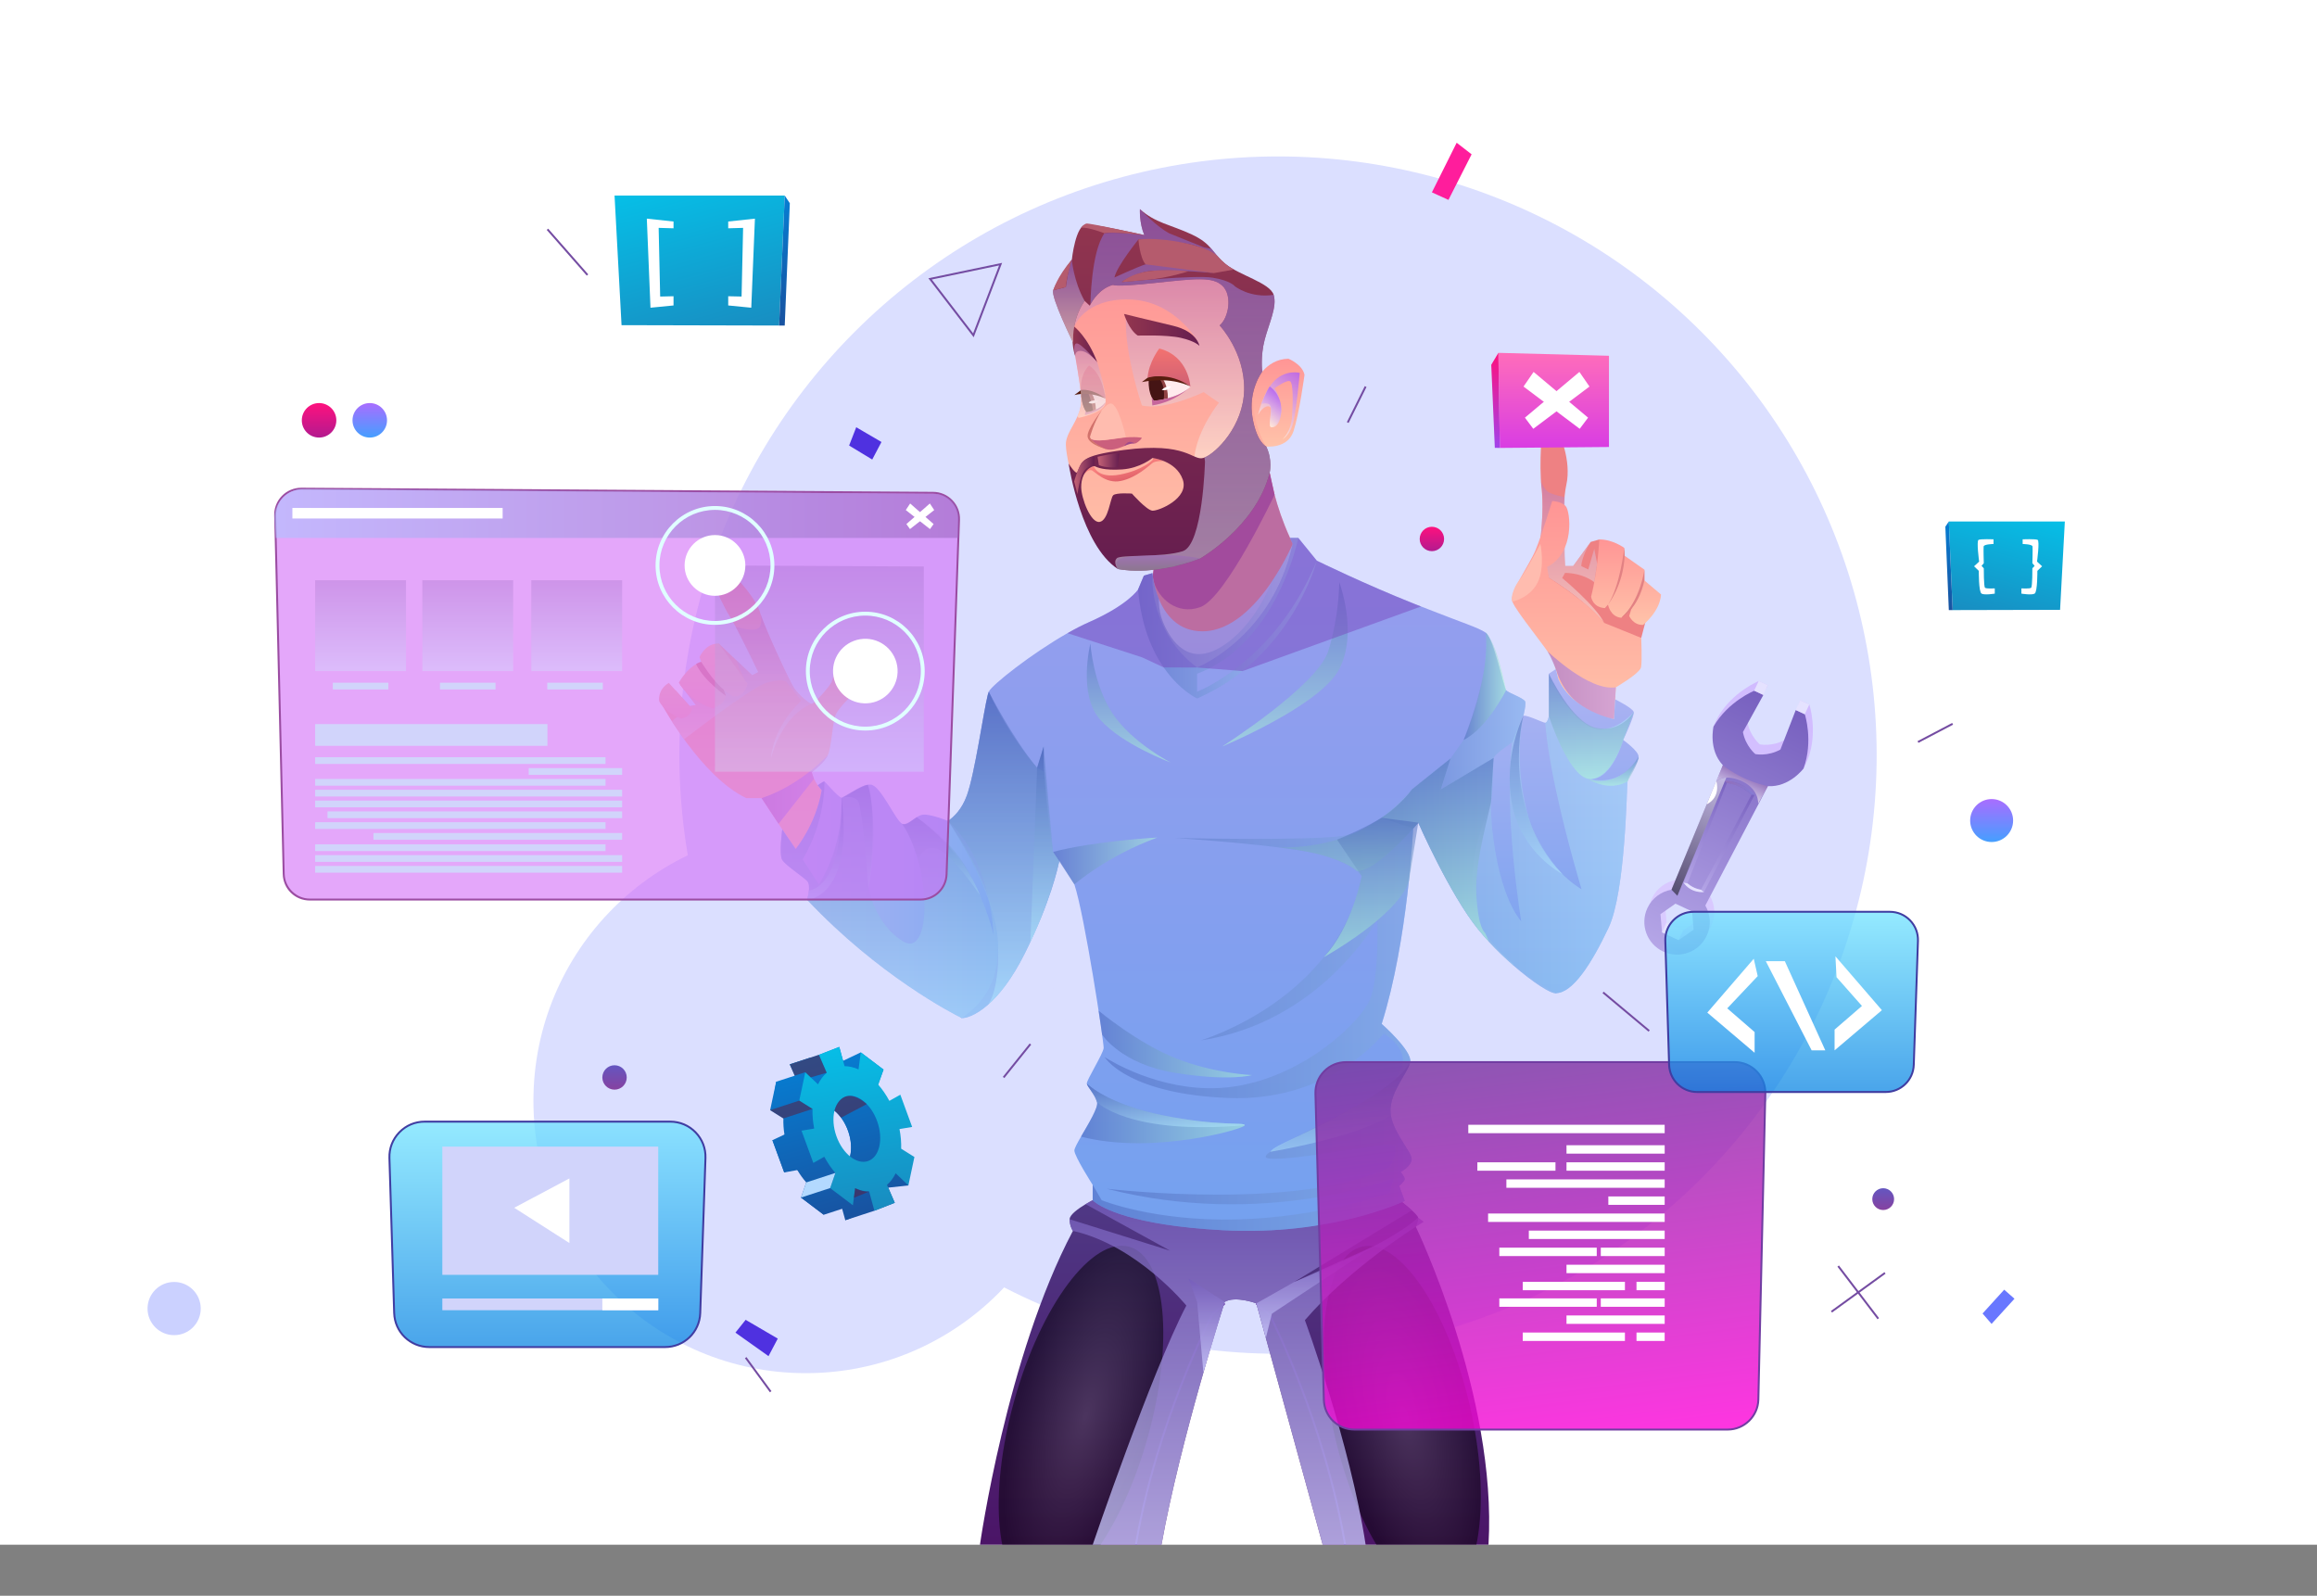 <?xml version="1.0" encoding="UTF-8"?>
<svg xmlns="http://www.w3.org/2000/svg" xmlns:xlink="http://www.w3.org/1999/xlink" viewBox="0 0 2450 1687.33">
  <rect x="0" y="0" width="2450" height="1687.33" fill="#808080" stroke="none"/>
  <defs>
    <style>
      .cls-1 {
        fill: none;
      }

      .cls-2 {
        fill: url(#_ÂÁ_Ï_ÌÌ_È_ËÂÌÚ_387);
      }

      .cls-3 {
        fill: url(#_ÂÁ_Ï_ÌÌ_È_ËÂÌÚ_239);
      }

      .cls-4 {
        fill: url(#_ÂÁ_Ï_ÌÌ_È_ËÂÌÚ_184);
      }

      .cls-5 {
        fill: url(#_ÂÁ_Ï_ÌÌ_È_ËÂÌÚ_322);
      }

      .cls-6 {
        fill: url(#_ÂÁ_Ï_ÌÌ_È_ËÂÌÚ_302);
      }

      .cls-7 {
        fill: #cb4d7a;
      }

      .cls-8 {
        fill: #e5e2ff;
      }

      .cls-9 {
        fill: #ff1d9c;
      }

      .cls-10 {
        fill: #cbd1ff;
      }

      .cls-10, .cls-11, .cls-12, .cls-13, .cls-14, .cls-15, .cls-16, .cls-17, .cls-18, .cls-19 {
        fill-rule: evenodd;
      }

      .cls-20 {
        fill: #ffbcaf;
      }

      .cls-21 {
        fill: #ffebed;
      }

      .cls-22 {
        fill: #ee8183;
      }

      .cls-23 {
        fill: #d2726c;
      }

      .cls-24 {
        fill: url(#_ÂÁ_Ï_ÌÌ_È_ËÂÌÚ_285-2);
      }

      .cls-24, .cls-25 {
        opacity: .8;
      }

      .cls-24, .cls-25, .cls-26, .cls-27, .cls-28, .cls-29, .cls-30, .cls-31, .cls-32, .cls-33, .cls-34, .cls-35, .cls-36, .cls-37, .cls-38, .cls-39, .cls-40, .cls-41, .cls-42, .cls-43, .cls-44, .cls-45, .cls-46, .cls-47, .cls-48, .cls-49, .cls-50, .cls-51, .cls-52, .cls-53, .cls-54, .cls-55, .cls-56, .cls-57, .cls-58, .cls-59, .cls-60, .cls-61, .cls-62, .cls-63, .cls-64, .cls-65, .cls-66, .cls-19, .cls-67, .cls-68, .cls-69 {
        mix-blend-mode: multiply;
      }

      .cls-70 {
        fill: #9b4ca2;
      }

      .cls-71 {
        fill: #cb5f7d;
      }

      .cls-72 {
        fill: url(#_ÂÁ_Ï_ÌÌ_È_ËÂÌÚ_302-2);
      }

      .cls-73 {
        fill: url(#_ÂÁ_Ï_ÌÌ_È_ËÂÌÚ_322-2);
      }

      .cls-25 {
        fill: url(#_ÂÁ_Ï_ÌÌ_È_ËÂÌÚ_285);
      }

      .cls-26 {
        fill: url(#_ÂÁ_Ï_ÌÌ_È_ËÂÌÚ_2-5);
      }

      .cls-26, .cls-51, .cls-53, .cls-54 {
        opacity: .76;
      }

      .cls-27 {
        fill: url(#_ÂÁ_Ï_ÌÌ_È_ËÂÌÚ_2-7);
      }

      .cls-27, .cls-43, .cls-63, .cls-64, .cls-65, .cls-66 {
        opacity: .3;
      }

      .cls-28 {
        fill: url(#_ÂÁ_Ï_ÌÌ_È_ËÂÌÚ_5-6);
      }

      .cls-28, .cls-29, .cls-30, .cls-31, .cls-32, .cls-33, .cls-34, .cls-35, .cls-36, .cls-37, .cls-38, .cls-39, .cls-40, .cls-41, .cls-42, .cls-56, .cls-57, .cls-58, .cls-59, .cls-19, .cls-74, .cls-67, .cls-68, .cls-69, .cls-75, .cls-76 {
        opacity: .5;
      }

      .cls-29 {
        fill: url(#_ÂÁ_Ï_ÌÌ_È_ËÂÌÚ_5-3);
      }

      .cls-30 {
        fill: url(#_ÂÁ_Ï_ÌÌ_È_ËÂÌÚ_5-4);
      }

      .cls-31 {
        fill: url(#_ÂÁ_Ï_ÌÌ_È_ËÂÌÚ_5-5);
      }

      .cls-32 {
        fill: url(#_ÂÁ_Ï_ÌÌ_È_ËÂÌÚ_5-2);
      }

      .cls-33 {
        fill: url(#_ÂÁ_Ï_ÌÌ_È_ËÂÌÚ_5-7);
      }

      .cls-34 {
        fill: url(#_ÂÁ_Ï_ÌÌ_È_ËÂÌÚ_5-9);
      }

      .cls-35 {
        fill: url(#_ÂÁ_Ï_ÌÌ_È_ËÂÌÚ_5-8);
      }

      .cls-36 {
        fill: url(#_ÂÁ_Ï_ÌÌ_È_ËÂÌÚ_2-2);
      }

      .cls-37 {
        fill: url(#_ÂÁ_Ï_ÌÌ_È_ËÂÌÚ_2-9);
      }

      .cls-38 {
        fill: url(#_ÂÁ_Ï_ÌÌ_È_ËÂÌÚ_2-4);
      }

      .cls-39 {
        fill: url(#_ÂÁ_Ï_ÌÌ_È_ËÂÌÚ_2-3);
      }

      .cls-40 {
        fill: url(#_ÂÁ_Ï_ÌÌ_È_ËÂÌÚ_2-8);
      }

      .cls-41 {
        fill: url(#_ÂÁ_Ï_ÌÌ_È_ËÂÌÚ_2-6);
      }

      .cls-42 {
        fill: url(#_ÂÁ_Ï_ÌÌ_È_ËÂÌÚ_397);
      }

      .cls-77 {
        fill: url(#_ÂÁ_Ï_ÌÌ_È_ËÂÌÚ_7);
      }

      .cls-78 {
        fill: url(#_ÂÁ_Ï_ÌÌ_È_ËÂÌÚ_6);
      }

      .cls-79 {
        fill: url(#_ÂÁ_Ï_ÌÌ_È_ËÂÌÚ_9);
      }

      .cls-80 {
        fill: url(#_ÂÁ_Ï_ÌÌ_È_ËÂÌÚ_8);
      }

      .cls-43 {
        fill: url(#_ÂÁ_Ï_ÌÌ_È_ËÂÌÚ_85);
      }

      .cls-44 {
        fill: url(#_ÂÁ_Ï_ÌÌ_È_ËÂÌÚ_52);
      }

      .cls-44, .cls-45, .cls-46, .cls-47, .cls-81, .cls-60, .cls-61, .cls-62 {
        opacity: .6;
      }

      .cls-45 {
        fill: url(#_ÂÁ_Ï_ÌÌ_È_ËÂÌÚ_48);
      }

      .cls-46 {
        fill: url(#_ÂÁ_Ï_ÌÌ_È_ËÂÌÚ_35);
      }

      .cls-47 {
        fill: url(#_ÂÁ_Ï_ÌÌ_È_ËÂÌÚ_89);
      }

      .cls-48 {
        fill: url(#_ÂÁ_Ï_ÌÌ_È_ËÂÌÚ_94);
      }

      .cls-48, .cls-49 {
        opacity: .62;
      }

      .cls-49 {
        fill: url(#_ÂÁ_Ï_ÌÌ_È_ËÂÌÚ_27);
      }

      .cls-50 {
        fill: url(#_ÂÁ_Ï_ÌÌ_È_ËÂÌÚ_73);
      }

      .cls-50, .cls-55 {
        opacity: .91;
      }

      .cls-51 {
        fill: url(#_ÂÁ_Ï_ÌÌ_È_ËÂÌÚ_70);
      }

      .cls-82 {
        fill: #6877ff;
      }

      .cls-83 {
        fill: #dbdfff;
      }

      .cls-52 {
        fill: #d1d4fb;
      }

      .cls-84 {
        isolation: isolate;
      }

      .cls-85 {
        fill: #fe9083;
      }

      .cls-86 {
        fill: #713da2;
      }

      .cls-87 {
        fill: #b55b6d;
      }

      .cls-88 {
        fill: url(#linear-gradient);
        opacity: .81;
      }

      .cls-89 {
        fill: url(#linear-gradient-2);
      }

      .cls-89, .cls-90 {
        opacity: .73;
      }

      .cls-90 {
        fill: url(#linear-gradient-3);
      }

      .cls-91 {
        fill: #6130a1;
      }

      .cls-92 {
        fill: #fff;
      }

      .cls-11 {
        fill: url(#_ÂÁ_Ï_ÌÌ_È_ËÂÌÚ_107);
      }

      .cls-12 {
        fill: url(#_ÂÁ_Ï_ÌÌ_È_ËÂÌÚ_206);
      }

      .cls-13 {
        fill: #b3d9ff;
      }

      .cls-13, .cls-93 {
        mix-blend-mode: soft-light;
      }

      .cls-94 {
        fill: #744ca2;
      }

      .cls-81 {
        fill: #d26df7;
      }

      .cls-95 {
        fill: #f1f1f4;
      }

      .cls-96 {
        fill: #403da2;
      }

      .cls-97 {
        fill: #914343;
      }

      .cls-14 {
        fill: url(#_ÂÁ_Ï_ÌÌ_È_ËÂÌÚ_107-2);
      }

      .cls-15 {
        fill: url(#_ÂÁ_Ï_ÌÌ_È_ËÂÌÚ_107-3);
      }

      .cls-16 {
        fill: url(#_ÂÁ_Ï_ÌÌ_È_ËÂÌÚ_206-4);
      }

      .cls-17 {
        fill: url(#_ÂÁ_Ï_ÌÌ_È_ËÂÌÚ_206-2);
      }

      .cls-18 {
        fill: url(#_ÂÁ_Ï_ÌÌ_È_ËÂÌÚ_206-3);
      }

      .cls-98 {
        fill: #9f4a8b;
      }

      .cls-53 {
        fill: url(#_ÂÁ_Ï_ÌÌ_È_ËÂÌÚ_70-3);
      }

      .cls-54 {
        fill: url(#_ÂÁ_Ï_ÌÌ_È_ËÂÌÚ_70-2);
      }

      .cls-55 {
        fill: url(#_ÂÁ_Ï_ÌÌ_È_ËÂÌÚ_73-2);
      }

      .cls-56 {
        fill: url(#_ÂÁ_Ï_ÌÌ_È_ËÂÌÚ_2-13);
      }

      .cls-57 {
        fill: url(#_ÂÁ_Ï_ÌÌ_È_ËÂÌÚ_2-12);
      }

      .cls-58 {
        fill: url(#_ÂÁ_Ï_ÌÌ_È_ËÂÌÚ_2-11);
      }

      .cls-59 {
        fill: url(#_ÂÁ_Ï_ÌÌ_È_ËÂÌÚ_5-10);
      }

      .cls-60 {
        fill: url(#_ÂÁ_Ï_ÌÌ_È_ËÂÌÚ_48-3);
      }

      .cls-61 {
        fill: url(#_ÂÁ_Ï_ÌÌ_È_ËÂÌÚ_48-4);
      }

      .cls-62 {
        fill: url(#_ÂÁ_Ï_ÌÌ_È_ËÂÌÚ_48-2);
      }

      .cls-63 {
        fill: url(#_ÂÁ_Ï_ÌÌ_È_ËÂÌÚ_85-3);
      }

      .cls-64 {
        fill: url(#_ÂÁ_Ï_ÌÌ_È_ËÂÌÚ_85-2);
      }

      .cls-65 {
        fill: url(#_ÂÁ_Ï_ÌÌ_È_ËÂÌÚ_85-4);
      }

      .cls-66 {
        fill: url(#_ÂÁ_Ï_ÌÌ_È_ËÂÌÚ_2-10);
      }

      .cls-99 {
        fill: #c6659c;
      }

      .cls-19 {
        fill: #601734;
      }

      .cls-100 {
        fill: #571d0f;
      }

      .cls-101 {
        fill: #4f31e0;
      }

      .cls-74 {
        fill: url(#_ÂÁ_Ï_ÌÌ_È_ËÂÌÚ_83-2);
      }

      .cls-74, .cls-75, .cls-76 {
        mix-blend-mode: screen;
      }

      .cls-102 {
        fill: #451414;
      }

      .cls-103 {
        fill: url(#_ÂÁ_Ï_ÌÌ_È_ËÂÌÚ_28-2);
      }

      .cls-104 {
        fill: url(#_ÂÁ_Ï_ÌÌ_È_ËÂÌÚ_25-2);
      }

      .cls-105 {
        fill: url(#_ÂÁ_Ï_ÌÌ_È_ËÂÌÚ_10-2);
      }

      .cls-106 {
        fill: url(#_ÂÁ_Ï_ÌÌ_È_ËÂÌÚ_18-3);
      }

      .cls-107 {
        fill: url(#_ÂÁ_Ï_ÌÌ_È_ËÂÌÚ_18-2);
      }

      .cls-108 {
        fill: url(#_ÂÁ_Ï_ÌÌ_È_ËÂÌÚ_64-2);
      }

      .cls-109 {
        fill: url(#_ÂÁ_Ï_ÌÌ_È_ËÂÌÚ_71-3);
      }

      .cls-110 {
        fill: url(#_ÂÁ_Ï_ÌÌ_È_ËÂÌÚ_71-4);
      }

      .cls-111 {
        fill: url(#_ÂÁ_Ï_ÌÌ_È_ËÂÌÚ_71-5);
      }

      .cls-112 {
        fill: url(#_ÂÁ_Ï_ÌÌ_È_ËÂÌÚ_71-2);
      }

      .cls-67 {
        fill: #7a4ac0;
      }

      .cls-113 {
        fill: #e0ffff;
      }

      .cls-114 {
        clip-path: url(#clippath);
      }

      .cls-115 {
        fill: url(#_ÂÁ_Ï_ÌÌ_È_ËÂÌÚ_71);
      }

      .cls-116 {
        fill: url(#_ÂÁ_Ï_ÌÌ_È_ËÂÌÚ_64);
      }

      .cls-117 {
        fill: url(#_ÂÁ_Ï_ÌÌ_È_ËÂÌÚ_65);
      }

      .cls-118 {
        fill: url(#_ÂÁ_Ï_ÌÌ_È_ËÂÌÚ_14);
      }

      .cls-119 {
        fill: url(#_ÂÁ_Ï_ÌÌ_È_ËÂÌÚ_10);
      }

      .cls-120 {
        fill: url(#_ÂÁ_Ï_ÌÌ_È_ËÂÌÚ_18);
      }

      .cls-121 {
        fill: url(#_ÂÁ_Ï_ÌÌ_È_ËÂÌÚ_59);
      }

      .cls-122 {
        fill: url(#_ÂÁ_Ï_ÌÌ_È_ËÂÌÚ_28);
      }

      .cls-123 {
        fill: url(#_ÂÁ_Ï_ÌÌ_È_ËÂÌÚ_29);
      }

      .cls-124 {
        fill: url(#_ÂÁ_Ï_ÌÌ_È_ËÂÌÚ_25);
      }

      .cls-68 {
        fill: url(#_ÂÁ_Ï_ÌÌ_È_ËÂÌÚ_5);
      }

      .cls-69 {
        fill: url(#_ÂÁ_Ï_ÌÌ_È_ËÂÌÚ_2);
      }

      .cls-75 {
        fill: url(#_ÂÁ_Ï_ÌÌ_È_ËÂÌÚ_83);
      }

      .cls-76 {
        fill: url(#_ÂÁ_Ï_ÌÌ_È_ËÂÌÚ_95);
      }

      .cls-125 {
        fill: #e28183;
      }
    </style>
    <clipPath id="clippath">
      <rect class="cls-1" width="2450" height="1633.33" transform="translate(2450 1633.33) rotate(180)"/>
    </clipPath>
    <linearGradient id="_ÂÁ_Ï_ÌÌ_È_ËÂÌÚ_29" data-name="¡ÂÁ˚ÏˇÌÌ˚È „‡‰ËÂÌÚ 29" x1="639.34" y1="842.37" x2="639.34" y2="551.68" gradientTransform="translate(2699.28 503.29) rotate(-154.96) scale(1 -1)" gradientUnits="userSpaceOnUse">
      <stop offset="0" stop-color="#dbccff"/>
      <stop offset="1" stop-color="#d1bbff"/>
    </linearGradient>
    <linearGradient id="_ÂÁ_Ï_ÌÌ_È_ËÂÌÚ_28" data-name="¡ÂÁ˚ÏˇÌÌ˚È „‡‰ËÂÌÚ 28" x1="639.33" y1="853.71" x2="639.33" y2="563.02" gradientTransform="translate(2699.28 503.29) rotate(-154.96) scale(1 -1)" gradientUnits="userSpaceOnUse">
      <stop offset="0" stop-color="#b5a6e7"/>
      <stop offset="1" stop-color="#7760bf"/>
    </linearGradient>
    <linearGradient id="_ÂÁ_Ï_ÌÌ_È_ËÂÌÚ_28-2" data-name="¡ÂÁ˚ÏˇÌÌ˚È „‡‰ËÂÌÚ 28" x1="639.33" y1="781.44" x2="639.33" y2="658.91" xlink:href="#_ÂÁ_Ï_ÌÌ_È_ËÂÌÚ_28"/>
    <linearGradient id="_ÂÁ_Ï_ÌÌ_È_ËÂÌÚ_27" data-name="¡ÂÁ˚ÏˇÌÌ˚È „‡‰ËÂÌÚ 27" x1="621.94" y1="661.37" x2="656.71" y2="661.37" gradientTransform="translate(2699.28 503.29) rotate(-154.96) scale(1 -1)" gradientUnits="userSpaceOnUse">
      <stop offset="0" stop-color="#8b8be0"/>
      <stop offset="1" stop-color="#a177b7"/>
    </linearGradient>
    <linearGradient id="_ÂÁ_Ï_ÌÌ_È_ËÂÌÚ_94" data-name="¡ÂÁ˚ÏˇÌÌ˚È „‡‰ËÂÌÚ 94" x1="639.33" y1="669.44" x2="639.33" y2="648.39" gradientTransform="translate(2699.28 503.29) rotate(-154.96) scale(1 -1)" gradientUnits="userSpaceOnUse">
      <stop offset="0" stop-color="#fff"/>
      <stop offset="1" stop-color="#a177b7"/>
    </linearGradient>
    <linearGradient id="_ÂÁ_Ï_ÌÌ_È_ËÂÌÚ_95" data-name="¡ÂÁ˚ÏˇÌÌ˚È „‡‰ËÂÌÚ 95" x1="657.72" y1="793.95" x2="657.72" y2="658.87" gradientTransform="translate(2699.28 503.29) rotate(-154.96) scale(1 -1)" gradientUnits="userSpaceOnUse">
      <stop offset="0" stop-color="#000"/>
      <stop offset="1" stop-color="#fff"/>
    </linearGradient>
    <linearGradient id="_ÂÁ_Ï_ÌÌ_È_ËÂÌÚ_239" data-name="¡ÂÁ˚ÏˇÌÌ˚È „‡‰ËÂÌÚ 239" x1="1144.56" y1="1633.33" x2="1144.56" y2="1269.06" gradientTransform="translate(2450) rotate(-180) scale(1 -1)" gradientUnits="userSpaceOnUse">
      <stop offset=".01" stop-color="#4b1567"/>
      <stop offset="1" stop-color="#4f3885"/>
    </linearGradient>
    <radialGradient id="_ÂÁ_Ï_ÌÌ_È_ËÂÌÚ_83" data-name="¡ÂÁ˚ÏˇÌÌ˚È „‡‰ËÂÌÚ 83" cx="1046.85" cy="1305.43" fx="1046.85" fy="1305.43" r="110.36" gradientTransform="translate(2177.08 -734.49) rotate(180) scale(.66 -1.71)" gradientUnits="userSpaceOnUse">
      <stop offset="0" stop-color="#4b474b"/>
      <stop offset="1" stop-color="#000"/>
    </radialGradient>
    <radialGradient id="_ÂÁ_Ï_ÌÌ_È_ËÂÌÚ_83-2" data-name="¡ÂÁ˚ÏˇÌÌ˚È „‡‰ËÂÌÚ 83" cx="1156.2" cy="1269.54" fx="1156.2" fy="1269.54" r="110.36" gradientTransform="translate(3318.31 2267.25) rotate(-90) scale(.66 -1.71) skewX(-.01)" xlink:href="#_ÂÁ_Ï_ÌÌ_È_ËÂÌÚ_83"/>
    <linearGradient id="_ÂÁ_Ï_ÌÌ_È_ËÂÌÚ_70" data-name="¡ÂÁ˚ÏˇÌÌ˚È „‡‰ËÂÌÚ 70" x1="1131.74" y1="1633.33" x2="1131.74" y2="1269.06" gradientTransform="translate(2450) rotate(-180) scale(1 -1)" gradientUnits="userSpaceOnUse">
      <stop offset="0" stop-color="#ccf"/>
      <stop offset="1" stop-color="#755cbb"/>
    </linearGradient>
    <linearGradient id="_ÂÁ_Ï_ÌÌ_È_ËÂÌÚ_70-2" data-name="¡ÂÁ˚ÏˇÌÌ˚È „‡‰ËÂÌÚ 70" x1="1174.14" y1="1451.2" x2="1174.14" y2="1351.84" xlink:href="#_ÂÁ_Ï_ÌÌ_È_ËÂÌÚ_70"/>
    <linearGradient id="_ÂÁ_Ï_ÌÌ_È_ËÂÌÚ_70-3" data-name="¡ÂÁ˚ÏˇÌÌ˚È „‡‰ËÂÌÚ 70" x1="1059.07" y1="1414.66" x2="1059.07" y2="1317.32" xlink:href="#_ÂÁ_Ï_ÌÌ_È_ËÂÌÚ_70"/>
    <linearGradient id="_ÂÁ_Ï_ÌÌ_È_ËÂÌÚ_71" data-name="¡ÂÁ˚ÏˇÌÌ˚È „‡‰ËÂÌÚ 71" x1="730.6" y1="660.76" x2="730.6" y2="570.42" gradientTransform="translate(2450) rotate(-180) scale(1 -1)" gradientUnits="userSpaceOnUse">
      <stop offset=".02" stop-color="#ffc2a9"/>
      <stop offset="1" stop-color="#ff9595"/>
    </linearGradient>
    <linearGradient id="_ÂÁ_Ï_ÌÌ_È_ËÂÌÚ_48" data-name="¡ÂÁ˚ÏˇÌÌ˚È „‡‰ËÂÌÚ 48" x1="787.49" y1="658.62" x2="787.49" y2="509.08" gradientTransform="translate(2450) rotate(-180) scale(1 -1)" gradientUnits="userSpaceOnUse">
      <stop offset="0" stop-color="#ffeadb"/>
      <stop offset=".99" stop-color="#c27cb6"/>
    </linearGradient>
    <linearGradient id="_ÂÁ_Ï_ÌÌ_È_ËÂÌÚ_71-2" data-name="¡ÂÁ˚ÏˇÌÌ˚È „‡‰ËÂÌÚ 71" x1="782.64" y1="760.36" x2="782.64" y2="529.81" xlink:href="#_ÂÁ_Ï_ÌÌ_È_ËÂÌÚ_71"/>
    <linearGradient id="_ÂÁ_Ï_ÌÌ_È_ËÂÌÚ_73" data-name="¡ÂÁ˚ÏˇÌÌ˚È „‡‰ËÂÌÚ 73" x1="741.41" y1="724.38" x2="813.9" y2="724.38" gradientTransform="translate(2450) rotate(-180) scale(1 -1)" gradientUnits="userSpaceOnUse">
      <stop offset=".02" stop-color="#d1a1d6"/>
      <stop offset=".99" stop-color="#bd89c4"/>
    </linearGradient>
    <linearGradient id="_ÂÁ_Ï_ÌÌ_È_ËÂÌÚ_71-3" data-name="¡ÂÁ˚ÏˇÌÌ˚È „‡‰ËÂÌÚ 71" x1="1629.23" y1="900.78" x2="1629.23" y2="592.49" xlink:href="#_ÂÁ_Ï_ÌÌ_È_ËÂÌÚ_71"/>
    <linearGradient id="_ÂÁ_Ï_ÌÌ_È_ËÂÌÚ_48-2" data-name="¡ÂÁ˚ÏˇÌÌ˚È „‡‰ËÂÌÚ 48" x1="1665.66" y1="802.01" x2="1665.66" y2="648.84" xlink:href="#_ÂÁ_Ï_ÌÌ_È_ËÂÌÚ_48"/>
    <linearGradient id="_ÂÁ_Ï_ÌÌ_È_ËÂÌÚ_64" data-name="¡ÂÁ˚ÏˇÌÌ˚È „‡‰ËÂÌÚ 64" x1="1695.87" y1="749.14" x2="1695.87" y2="680.48" gradientTransform="translate(2450) rotate(-180) scale(1 -1)" gradientUnits="userSpaceOnUse">
      <stop offset="0" stop-color="#ffb0b0"/>
      <stop offset=".98" stop-color="#ffc2a9"/>
    </linearGradient>
    <linearGradient id="_ÂÁ_Ï_ÌÌ_È_ËÂÌÚ_64-2" data-name="¡ÂÁ˚ÏˇÌÌ˚È „‡‰ËÂÌÚ 64" x1="1735.7" y1="759.71" x2="1735.7" y2="722.06" xlink:href="#_ÂÁ_Ï_ÌÌ_È_ËÂÌÚ_64"/>
    <linearGradient id="_ÂÁ_Ï_ÌÌ_È_ËÂÌÚ_73-2" data-name="¡ÂÁ˚ÏˇÌÌ˚È „‡‰ËÂÌÚ 73" x1="1574.66" y1="834.76" x2="1644.68" y2="834.76" xlink:href="#_ÂÁ_Ï_ÌÌ_È_ËÂÌÚ_73"/>
    <linearGradient id="_ÂÁ_Ï_ÌÌ_È_ËÂÌÚ_9" data-name="¡ÂÁ˚ÏˇÌÌ˚È „‡‰ËÂÌÚ 9" x1="1157.8" y1="720.5" x2="1157.8" y2="575.1" gradientTransform="translate(2450) rotate(-180) scale(1 -1)" gradientUnits="userSpaceOnUse">
      <stop offset="0" stop-color="#b4cdf8"/>
      <stop offset="1" stop-color="#d3d6fb"/>
    </linearGradient>
    <linearGradient id="_ÂÁ_Ï_ÌÌ_È_ËÂÌÚ_2" data-name="¡ÂÁ˚ÏˇÌÌ˚È „‡‰ËÂÌÚ 2" x1="1082.94" y1="647.66" x2="1232.65" y2="647.66" gradientTransform="translate(2450) rotate(-180) scale(1 -1)" gradientUnits="userSpaceOnUse">
      <stop offset="0" stop-color="#b2e8ff"/>
      <stop offset="1" stop-color="#4964bb"/>
    </linearGradient>
    <linearGradient id="_ÂÁ_Ï_ÌÌ_È_ËÂÌÚ_8" data-name="¡ÂÁ˚ÏˇÌÌ˚È „‡‰ËÂÌÚ 8" x1="1114.99" y1="1301.48" x2="1114.99" y2="568.77" gradientTransform="translate(2450) rotate(-180) scale(1 -1)" gradientUnits="userSpaceOnUse">
      <stop offset="0" stop-color="#74a1ef"/>
      <stop offset="1" stop-color="#979dee"/>
    </linearGradient>
    <linearGradient id="_ÂÁ_Ï_ÌÌ_È_ËÂÌÚ_2-2" data-name="¡ÂÁ˚ÏˇÌÌ˚È „‡‰ËÂÌÚ 2" x1="810.91" y1="844.9" x2="989.35" y2="844.9" xlink:href="#_ÂÁ_Ï_ÌÌ_È_ËÂÌÚ_2"/>
    <linearGradient id="_ÂÁ_Ï_ÌÌ_È_ËÂÌÚ_7" data-name="¡ÂÁ˚ÏˇÌÌ˚È „‡‰ËÂÌÚ 7" x1="805.39" y1="1050.11" x2="805.39" y2="707.48" gradientTransform="translate(2450) rotate(-180) scale(1 -1)" gradientUnits="userSpaceOnUse">
      <stop offset="0" stop-color="#74a1ef"/>
      <stop offset="1" stop-color="#aeb3f3"/>
    </linearGradient>
    <linearGradient id="_ÂÁ_Ï_ÌÌ_È_ËÂÌÚ_6" data-name="¡ÂÁ˚ÏˇÌÌ˚È „‡‰ËÂÌÚ 6" x1="1394.58" y1="951.36" x2="1624.5" y2="951.36" gradientTransform="translate(2450) rotate(-180) scale(1 -1)" gradientUnits="userSpaceOnUse">
      <stop offset="0" stop-color="#81aaf1"/>
      <stop offset="1" stop-color="#aeb3f3"/>
    </linearGradient>
    <linearGradient id="_ÂÁ_Ï_ÌÌ_È_ËÂÌÚ_2-3" data-name="¡ÂÁ˚ÏˇÌÌ˚È „‡‰ËÂÌÚ 2" x1="1477.2" y1="1076.45" x2="1477.2" y2="731.37" xlink:href="#_ÂÁ_Ï_ÌÌ_È_ËÂÌÚ_2"/>
    <linearGradient id="_ÂÁ_Ï_ÌÌ_È_ËÂÌÚ_2-4" data-name="¡ÂÁ˚ÏˇÌÌ˚È „‡‰ËÂÌÚ 2" x1="717.4" y1="1006.93" x2="1294.58" y2="1006.93" xlink:href="#_ÂÁ_Ï_ÌÌ_È_ËÂÌÚ_2"/>
    <linearGradient id="_ÂÁ_Ï_ÌÌ_È_ËÂÌÚ_5" data-name="¡ÂÁ˚ÏˇÌÌ˚È „‡‰ËÂÌÚ 5" x1="1226.25" y1="910.34" x2="1336.57" y2="910.34" gradientTransform="translate(2450) rotate(-180) scale(1 -1)" gradientUnits="userSpaceOnUse">
      <stop offset="0" stop-color="#b2ffd5"/>
      <stop offset="1" stop-color="#4964bb"/>
    </linearGradient>
    <linearGradient id="_ÂÁ_Ï_ÌÌ_È_ËÂÌÚ_5-2" data-name="¡ÂÁ˚ÏˇÌÌ˚È „‡‰ËÂÌÚ 5" x1="1126.18" y1="1103.96" x2="1288.32" y2="1103.96" xlink:href="#_ÂÁ_Ï_ÌÌ_È_ËÂÌÚ_5"/>
    <linearGradient id="_ÂÁ_Ï_ÌÌ_È_ËÂÌÚ_5-3" data-name="¡ÂÁ˚ÏˇÌÌ˚È „‡‰ËÂÌÚ 5" x1="1133.69" y1="1177.27" x2="1306.91" y2="1177.27" xlink:href="#_ÂÁ_Ï_ÌÌ_È_ËÂÌÚ_5"/>
    <linearGradient id="_ÂÁ_Ï_ÌÌ_È_ËÂÌÚ_5-4" data-name="¡ÂÁ˚ÏˇÌÌ˚È „‡‰ËÂÌÚ 5" x1="984.61" y1="995.76" x2="984.61" y2="801.35" xlink:href="#_ÂÁ_Ï_ÌÌ_È_ËÂÌÚ_5"/>
    <linearGradient id="_ÂÁ_Ï_ÌÌ_È_ËÂÌÚ_5-5" data-name="¡ÂÁ˚ÏˇÌÌ˚È „‡‰ËÂÌÚ 5" x1="1000.27" y1="1012.1" x2="1000.27" y2="864.74" xlink:href="#_ÂÁ_Ï_ÌÌ_È_ËÂÌÚ_5"/>
    <linearGradient id="_ÂÁ_Ï_ÌÌ_È_ËÂÌÚ_5-6" data-name="¡ÂÁ˚ÏˇÌÌ˚È „‡‰ËÂÌÚ 5" x1="767.36" y1="823.72" x2="767.36" y2="712.38" xlink:href="#_ÂÁ_Ï_ÌÌ_È_ËÂÌÚ_5"/>
    <linearGradient id="_ÂÁ_Ï_ÌÌ_È_ËÂÌÚ_5-7" data-name="¡ÂÁ˚ÏˇÌÌ˚È „‡‰ËÂÌÚ 5" x1="857.46" y1="725.67" x2="902.33" y2="725.67" xlink:href="#_ÂÁ_Ï_ÌÌ_È_ËÂÌÚ_5"/>
    <linearGradient id="_ÂÁ_Ï_ÌÌ_È_ËÂÌÚ_2-5" data-name="¡ÂÁ˚ÏˇÌÌ˚È „‡‰ËÂÌÚ 2" x1="1345.24" y1="995.76" x2="1345.24" y2="789.39" xlink:href="#_ÂÁ_Ï_ÌÌ_È_ËÂÌÚ_2"/>
    <linearGradient id="_ÂÁ_Ï_ÌÌ_È_ËÂÌÚ_2-6" data-name="¡ÂÁ˚ÏˇÌÌ˚È „‡‰ËÂÌÚ 2" x1="1577.26" y1="951.38" x2="1577.26" y2="843.53" xlink:href="#_ÂÁ_Ï_ÌÌ_È_ËÂÌÚ_2"/>
    <linearGradient id="_ÂÁ_Ï_ÌÌ_È_ËÂÌÚ_2-7" data-name="¡ÂÁ˚ÏˇÌÌ˚È „‡‰ËÂÌÚ 2" x1="1454.96" y1="946.56" x2="1454.96" y2="864.11" xlink:href="#_ÂÁ_Ï_ÌÌ_È_ËÂÌÚ_2"/>
    <linearGradient id="_ÂÁ_Ï_ÌÌ_È_ËÂÌÚ_5-8" data-name="¡ÂÁ˚ÏˇÌÌ˚È „‡‰ËÂÌÚ 5" x1="744.05" y1="830.83" x2="744.05" y2="800.21" xlink:href="#_ÂÁ_Ï_ÌÌ_È_ËÂÌÚ_5"/>
    <linearGradient id="_ÂÁ_Ï_ÌÌ_È_ËÂÌÚ_2-8" data-name="¡ÂÁ˚ÏˇÌÌ˚È „‡‰ËÂÌÚ 2" x1="825.84" y1="924.17" x2="825.84" y2="756.85" xlink:href="#_ÂÁ_Ï_ÌÌ_È_ËÂÌÚ_2"/>
    <linearGradient id="_ÂÁ_Ï_ÌÌ_È_ËÂÌÚ_5-9" data-name="¡ÂÁ˚ÏˇÌÌ˚È „‡‰ËÂÌÚ 5" x1="1256.32" y1="806.39" x2="1256.32" y2="680.48" xlink:href="#_ÂÁ_Ï_ÌÌ_È_ËÂÌÚ_5"/>
    <linearGradient id="_ÂÁ_Ï_ÌÌ_È_ËÂÌÚ_5-10" data-name="¡ÂÁ˚ÏˇÌÌ˚È „‡‰ËÂÌÚ 5" x1="1091.36" y1="789.37" x2="1091.36" y2="615.59" xlink:href="#_ÂÁ_Ï_ÌÌ_È_ËÂÌÚ_5"/>
    <linearGradient id="_ÂÁ_Ï_ÌÌ_È_ËÂÌÚ_2-9" data-name="¡ÂÁ˚ÏˇÌÌ˚È „‡‰ËÂÌÚ 2" x1="1057.71" y1="653.66" x2="1246.6" y2="653.66" xlink:href="#_ÂÁ_Ï_ÌÌ_È_ËÂÌÚ_2"/>
    <linearGradient id="_ÂÁ_Ï_ÌÌ_È_ËÂÌÚ_2-10" data-name="¡ÂÁ˚ÏˇÌÌ˚È „‡‰ËÂÌÚ 2" x1="1543.3" y1="939.08" x2="1543.3" y2="829.76" xlink:href="#_ÂÁ_Ï_ÌÌ_È_ËÂÌÚ_2"/>
    <linearGradient id="_ÂÁ_Ï_ÌÌ_È_ËÂÌÚ_2-11" data-name="¡ÂÁ˚ÏˇÌÌ˚È „‡‰ËÂÌÚ 2" x1="1388.78" y1="1062.4" x2="1388.78" y2="731.37" xlink:href="#_ÂÁ_Ï_ÌÌ_È_ËÂÌÚ_2"/>
    <linearGradient id="_ÂÁ_Ï_ÌÌ_È_ËÂÌÚ_2-12" data-name="¡ÂÁ˚ÏˇÌÌ˚È „‡‰ËÂÌÚ 2" x1="1032.88" y1="1217.89" x2="1032.88" y2="1123" xlink:href="#_ÂÁ_Ï_ÌÌ_È_ËÂÌÚ_2"/>
    <linearGradient id="_ÂÁ_Ï_ÌÌ_È_ËÂÌÚ_2-13" data-name="¡ÂÁ˚ÏˇÌÌ˚È „‡‰ËÂÌÚ 2" x1="1217.22" y1="1191.83" x2="1217.22" y2="1145.74" xlink:href="#_ÂÁ_Ï_ÌÌ_È_ËÂÌÚ_2"/>
    <linearGradient id="_ÂÁ_Ï_ÌÌ_È_ËÂÌÚ_71-4" data-name="¡ÂÁ˚ÏˇÌÌ˚È „‡‰ËÂÌÚ 71" x1="1215.19" y1="599.48" x2="1215.19" y2="284.22" xlink:href="#_ÂÁ_Ï_ÌÌ_È_ËÂÌÚ_71"/>
    <linearGradient id="_ÂÁ_Ï_ÌÌ_È_ËÂÌÚ_71-5" data-name="¡ÂÁ˚ÏˇÌÌ˚È „‡‰ËÂÌÚ 71" x1="1097.66" y1="472.27" x2="1097.66" y2="379.32" xlink:href="#_ÂÁ_Ï_ÌÌ_È_ËÂÌÚ_71"/>
    <linearGradient id="_ÂÁ_Ï_ÌÌ_È_ËÂÌÚ_387" data-name="¡ÂÁ˚ÏˇÌÌ˚È „‡‰ËÂÌÚ 387" x1="1259.01" y1="507.42" x2="1262.91" y2="487.13" gradientTransform="translate(2450) rotate(-180) scale(1 -1)" gradientUnits="userSpaceOnUse">
      <stop offset="0" stop-color="#e1616a"/>
      <stop offset="1" stop-color="#ff8883"/>
    </linearGradient>
    <linearGradient id="_ÂÁ_Ï_ÌÌ_È_ËÂÌÚ_48-3" data-name="¡ÂÁ˚ÏˇÌÌ˚È „‡‰ËÂÌÚ 48" x1="1223.83" y1="491.89" x2="1223.83" y2="288.8" xlink:href="#_ÂÁ_Ï_ÌÌ_È_ËÂÌÚ_48"/>
    <linearGradient id="_ÂÁ_Ï_ÌÌ_È_ËÂÌÚ_18" data-name="¡ÂÁ˚ÏˇÌÌ˚È „‡‰ËÂÌÚ 18" x1="1181.71" y1="348.82" x2="1261.5" y2="348.82" gradientTransform="translate(2450) rotate(-180) scale(1 -1)" gradientUnits="userSpaceOnUse">
      <stop offset="0" stop-color="#651d4f"/>
      <stop offset="1" stop-color="#93364f"/>
    </linearGradient>
    <linearGradient id="_ÂÁ_Ï_ÌÌ_È_ËÂÌÚ_18-2" data-name="¡ÂÁ˚ÏˇÌÌ˚È „‡‰ËÂÌÚ 18" x1="1289.75" y1="364.25" x2="1315.97" y2="364.25" xlink:href="#_ÂÁ_Ï_ÌÌ_È_ËÂÌÚ_18"/>
    <linearGradient id="_ÂÁ_Ï_ÌÌ_È_ËÂÌÚ_59" data-name="¡ÂÁ˚ÏˇÌÌ˚È „‡‰ËÂÌÚ 59" x1="1213.93" y1="408.72" x2="1213.93" y2="368.49" gradientTransform="translate(2450) rotate(-180) scale(1 -1)" gradientUnits="userSpaceOnUse">
      <stop offset="0" stop-color="#cf6074"/>
      <stop offset="1" stop-color="#f37270"/>
    </linearGradient>
    <linearGradient id="_ÂÁ_Ï_ÌÌ_È_ËÂÌÚ_184" data-name="¡ÂÁ˚ÏˇÌÌ˚È „‡‰ËÂÌÚ 184" x1="1294.18" y1="421.49" x2="1294.18" y2="386.48" gradientTransform="translate(2450) rotate(-180) scale(1 -1)" gradientUnits="userSpaceOnUse">
      <stop offset="0" stop-color="#cf6074"/>
      <stop offset="1" stop-color="#ff817f"/>
    </linearGradient>
    <linearGradient id="_ÂÁ_Ï_ÌÌ_È_ËÂÌÚ_48-4" data-name="¡ÂÁ˚ÏˇÌÌ˚È „‡‰ËÂÌÚ 48" x1="1297.47" y1="441.86" x2="1297.47" y2="363.08" xlink:href="#_ÂÁ_Ï_ÌÌ_È_ËÂÌÚ_48"/>
    <linearGradient id="_ÂÁ_Ï_ÌÌ_È_ËÂÌÚ_18-3" data-name="¡ÂÁ˚ÏˇÌÌ˚È „‡‰ËÂÌÚ 18" x1="1219.42" y1="603.45" x2="1219.42" y2="221.11" xlink:href="#_ÂÁ_Ï_ÌÌ_È_ËÂÌÚ_18"/>
    <linearGradient id="_ÂÁ_Ï_ÌÌ_È_ËÂÌÚ_35" data-name="¡ÂÁ˚ÏˇÌÌ˚È „‡‰ËÂÌÚ 35" x1="1319.84" y1="362.68" x2="1319.84" y2="274.48" gradientTransform="translate(2450) rotate(-180) scale(1 -1)" gradientUnits="userSpaceOnUse">
      <stop offset="0" stop-color="#ffeadb"/>
      <stop offset=".99" stop-color="#8860c7"/>
    </linearGradient>
    <linearGradient id="_ÂÁ_Ï_ÌÌ_È_ËÂÌÚ_52" data-name="¡ÂÁ˚ÏˇÌÌ˚È „‡‰ËÂÌÚ 52" x1="1199.65" y1="603.45" x2="1199.65" y2="221.11" gradientTransform="translate(2450) rotate(-180) scale(1 -1)" gradientUnits="userSpaceOnUse">
      <stop offset="0" stop-color="#ccc2db"/>
      <stop offset=".99" stop-color="#8860c7"/>
    </linearGradient>
    <linearGradient id="_ÂÁ_Ï_ÌÌ_È_ËÂÌÚ_397" data-name="¡ÂÁ˚ÏˇÌÌ˚È „‡‰ËÂÌÚ 397" x1="1225.29" y1="603.36" x2="1225.29" y2="586.93" gradientTransform="translate(2450) rotate(-180) scale(1 -1)" gradientUnits="userSpaceOnUse">
      <stop offset="0" stop-color="#776d7e"/>
      <stop offset="1" stop-color="#9d68c2"/>
    </linearGradient>
    <linearGradient id="_ÂÁ_Ï_ÌÌ_È_ËÂÌÚ_285" data-name="¡ÂÁ˚ÏˇÌÌ˚È „‡‰ËÂÌÚ 285" x1="1111.2" y1="450.24" x2="1069.57" y2="399.23" gradientTransform="translate(2450) rotate(-180) scale(1 -1)" gradientUnits="userSpaceOnUse">
      <stop offset="0" stop-color="#ffeadb"/>
      <stop offset=".99" stop-color="#b060f4"/>
    </linearGradient>
    <linearGradient id="_ÂÁ_Ï_ÌÌ_È_ËÂÌÚ_285-2" data-name="¡ÂÁ˚ÏˇÌÌ˚È „‡‰ËÂÌÚ 285" x1="1115.56" y1="443.67" x2="1095.07" y2="418.57" xlink:href="#_ÂÁ_Ï_ÌÌ_È_ËÂÌÚ_285"/>
    <linearGradient id="_ÂÁ_Ï_ÌÌ_È_ËÂÌÚ_10" data-name="¡ÂÁ˚ÏˇÌÌ˚È „‡‰ËÂÌÚ 10" x1="1292.77" y1="502.82" x2="1314.16" y2="502.82" gradientTransform="translate(2450) rotate(-180) scale(1 -1)" gradientUnits="userSpaceOnUse">
      <stop offset="0" stop-color="#651d4f"/>
      <stop offset="1" stop-color="#c46376"/>
    </linearGradient>
    <linearGradient id="_ÂÁ_Ï_ÌÌ_È_ËÂÌÚ_10-2" data-name="¡ÂÁ˚ÏˇÌÌ˚È „‡‰ËÂÌÚ 10" x1="1266.37" y1="486.92" x2="1289.44" y2="486.92" xlink:href="#_ÂÁ_Ï_ÌÌ_È_ËÂÌÚ_10"/>
    <linearGradient id="_ÂÁ_Ï_ÌÌ_È_ËÂÌÚ_89" data-name="¡ÂÁ˚ÏˇÌÌ˚È „‡‰ËÂÌÚ 89" x1="1436.5" y1="542.86" x2="2159.49" y2="542.86" gradientTransform="translate(2450) rotate(-180) scale(1 -1)" gradientUnits="userSpaceOnUse">
      <stop offset="0" stop-color="#9d68c2"/>
      <stop offset="1" stop-color="#aec2ff"/>
    </linearGradient>
    <linearGradient id="_ÂÁ_Ï_ÌÌ_È_ËÂÌÚ_85" data-name="¡ÂÁ˚ÏˇÌÌ˚È „‡‰ËÂÌÚ 85" x1="1583.57" y1="815.93" x2="1583.57" y2="597.87" gradientTransform="translate(2450) rotate(-180) scale(1 -1)" gradientUnits="userSpaceOnUse">
      <stop offset="0" stop-color="#ccedff"/>
      <stop offset="1" stop-color="#9d68c2"/>
    </linearGradient>
    <linearGradient id="_ÂÁ_Ï_ÌÌ_È_ËÂÌÚ_85-2" data-name="¡ÂÁ˚ÏˇÌÌ˚È „‡‰ËÂÌÚ 85" x1="1955.4" y1="709.62" x2="1955.4" y2="613.57" gradientTransform="translate(-1460.79 1323.18) scale(1 -1)" xlink:href="#_ÂÁ_Ï_ÌÌ_È_ËÂÌÚ_85"/>
    <linearGradient id="_ÂÁ_Ï_ÌÌ_È_ËÂÌÚ_85-3" data-name="¡ÂÁ˚ÏˇÌÌ˚È „‡‰ËÂÌÚ 85" x1="2068.72" y1="709.62" x2="2068.72" y2="613.57" gradientTransform="translate(-1687.45 1323.18) scale(1 -1)" xlink:href="#_ÂÁ_Ï_ÌÌ_È_ËÂÌÚ_85"/>
    <linearGradient id="_ÂÁ_Ï_ÌÌ_È_ËÂÌÚ_85-4" data-name="¡ÂÁ˚ÏˇÌÌ˚È „‡‰ËÂÌÚ 85" x1="1840.18" y1="709.62" x2="1840.18" y2="613.57" gradientTransform="translate(-1230.35 1323.18) scale(1 -1)" xlink:href="#_ÂÁ_Ï_ÌÌ_È_ËÂÌÚ_85"/>
    <linearGradient id="_ÂÁ_Ï_ÌÌ_È_ËÂÌÚ_65" data-name="¡ÂÁ˚ÏˇÌÌ˚È „‡‰ËÂÌÚ 65" x1="807.14" y1="473.62" x2="807.14" y2="373.08" gradientTransform="translate(2450) rotate(-180) scale(1 -1)" gradientUnits="userSpaceOnUse">
      <stop offset="0" stop-color="#d93de3"/>
      <stop offset="1" stop-color="#ff6dba"/>
    </linearGradient>
    <linearGradient id="_ÂÁ_Ï_ÌÌ_È_ËÂÌÚ_14" data-name="¡ÂÁ˚ÏˇÌÌ˚È „‡‰ËÂÌÚ 14" x1="868.6" y1="473.62" x2="868.6" y2="373.08" gradientTransform="translate(2450) rotate(-180) scale(1 -1)" gradientUnits="userSpaceOnUse">
      <stop offset="0" stop-color="#a242ea"/>
      <stop offset="1" stop-color="#fe117e"/>
    </linearGradient>
    <linearGradient id="linear-gradient" x1="789.7" y1="1532.76" x2="844.07" y2="1099.87" gradientTransform="translate(2450) rotate(-180) scale(1 -1)" gradientUnits="userSpaceOnUse">
      <stop offset="0" stop-color="#ff06da"/>
      <stop offset="1" stop-color="#7837a0"/>
    </linearGradient>
    <linearGradient id="_ÂÁ_Ï_ÌÌ_È_ËÂÌÚ_302" data-name="¡ÂÁ˚ÏˇÌÌ˚È „‡‰ËÂÌÚ 302" x1="2059.02" y1="462.68" x2="2059.02" y2="426.18" gradientTransform="translate(2450) rotate(-180) scale(1 -1)" gradientUnits="userSpaceOnUse">
      <stop offset="0" stop-color="#459fff"/>
      <stop offset="1" stop-color="#a96dff"/>
    </linearGradient>
    <linearGradient id="_ÂÁ_Ï_ÌÌ_È_ËÂÌÚ_302-2" data-name="¡ÂÁ˚ÏˇÌÌ˚È „‡‰ËÂÌÚ 302" x1="344.04" y1="890.32" x2="344.04" y2="844.9" xlink:href="#_ÂÁ_Ï_ÌÌ_È_ËÂÌÚ_302"/>
    <linearGradient id="_ÂÁ_Ï_ÌÌ_È_ËÂÌÚ_322" data-name="¡ÂÁ˚ÏˇÌÌ˚È „‡‰ËÂÌÚ 322" x1="2112.61" y1="462.68" x2="2112.61" y2="426.18" gradientTransform="translate(2450) rotate(-180) scale(1 -1)" gradientUnits="userSpaceOnUse">
      <stop offset="0" stop-color="#b31a8f"/>
      <stop offset="1" stop-color="#fe117e"/>
    </linearGradient>
    <linearGradient id="_ÂÁ_Ï_ÌÌ_È_ËÂÌÚ_322-2" data-name="¡ÂÁ˚ÏˇÌÌ˚È „‡‰ËÂÌÚ 322" x1="935.91" y1="582.8" x2="935.91" y2="556.99" xlink:href="#_ÂÁ_Ï_ÌÌ_È_ËÂÌÚ_322"/>
    <linearGradient id="_ÂÁ_Ï_ÌÌ_È_ËÂÌÚ_25" data-name="¡ÂÁ˚ÏˇÌÌ˚È „‡‰ËÂÌÚ 25" x1="1800.18" y1="1152.17" x2="1800.18" y2="1126.36" gradientTransform="translate(2450) rotate(-180) scale(1 -1)" gradientUnits="userSpaceOnUse">
      <stop offset="0" stop-color="#8642a0"/>
      <stop offset="1" stop-color="#6456c0"/>
    </linearGradient>
    <linearGradient id="_ÂÁ_Ï_ÌÌ_È_ËÂÌÚ_25-2" data-name="¡ÂÁ˚ÏˇÌÌ˚È „‡‰ËÂÌÚ 25" x1="458.71" y1="1279.44" x2="458.71" y2="1256.37" xlink:href="#_ÂÁ_Ï_ÌÌ_È_ËÂÌÚ_25"/>
    <linearGradient id="linear-gradient-2" x1="555.51" y1="1154.65" x2="555.51" y2="964.11" gradientTransform="translate(2450) rotate(-180) scale(1 -1)" gradientUnits="userSpaceOnUse">
      <stop offset="0" stop-color="#0683e3"/>
      <stop offset="1" stop-color="#6de2ff"/>
    </linearGradient>
    <linearGradient id="linear-gradient-3" x1="1871.12" y1="1424.35" x2="1871.12" y2="1185.99" xlink:href="#linear-gradient-2"/>
    <linearGradient id="_ÂÁ_Ï_ÌÌ_È_ËÂÌÚ_206" data-name="¡ÂÁ˚ÏˇÌÌ˚È „‡‰ËÂÌÚ 206" x1="1667.98" y1="1171.65" x2="1647.67" y2="997.33" gradientTransform="translate(2194.13 -273.96) rotate(164.93) scale(1 -1)" gradientUnits="userSpaceOnUse">
      <stop offset="0" stop-color="#1852a0"/>
      <stop offset="1" stop-color="#067ed3"/>
    </linearGradient>
    <linearGradient id="_ÂÁ_Ï_ÌÌ_È_ËÂÌÚ_206-2" data-name="¡ÂÁ˚ÏˇÌÌ˚È „‡‰ËÂÌÚ 206" x1="1648.29" y1="1172.31" x2="1648.29" y2="993.69" xlink:href="#_ÂÁ_Ï_ÌÌ_È_ËÂÌÚ_206"/>
    <linearGradient id="_ÂÁ_Ï_ÌÌ_È_ËÂÌÚ_107" data-name="¡ÂÁ˚ÏˇÌÌ˚È „‡‰ËÂÌÚ 107" x1="1613.18" y1="1068.73" x2="1600.05" y2="955.98" gradientTransform="translate(1895.72 -841.03) rotate(160.7) scale(1 -1.57)" gradientUnits="userSpaceOnUse">
      <stop offset="0" stop-color="#188dc1"/>
      <stop offset="1" stop-color="#06bfe7"/>
    </linearGradient>
    <linearGradient id="_ÂÁ_Ï_ÌÌ_È_ËÂÌÚ_107-2" data-name="¡ÂÁ˚ÏˇÌÌ˚È „‡‰ËÂÌÚ 107" x1="1683.77" y1="359.73" x2="1730.04" y2="187.89" gradientTransform="translate(2450) rotate(-180) scale(1 -1)" xlink:href="#_ÂÁ_Ï_ÌÌ_È_ËÂÌÚ_107"/>
    <linearGradient id="_ÂÁ_Ï_ÌÌ_È_ËÂÌÚ_206-3" data-name="¡ÂÁ˚ÏˇÌÌ˚È „‡‰ËÂÌÚ 206" x1="1604.23" y1="339.91" x2="1638.74" y2="211.76" gradientTransform="translate(2450) rotate(-180) scale(1 -1)" xlink:href="#_ÂÁ_Ï_ÌÌ_È_ËÂÌÚ_206"/>
    <linearGradient id="_ÂÁ_Ï_ÌÌ_È_ËÂÌÚ_107-3" data-name="¡ÂÁ˚ÏˇÌÌ˚È „‡‰ËÂÌÚ 107" x1="1710.67" y1="655.66" x2="1742.21" y2="538.52" gradientTransform="translate(393.34)" xlink:href="#_ÂÁ_Ï_ÌÌ_È_ËÂÌÚ_107"/>
    <linearGradient id="_ÂÁ_Ï_ÌÌ_È_ËÂÌÚ_206-4" data-name="¡ÂÁ˚ÏˇÌÌ˚È „‡‰ËÂÌÚ 206" x1="1656.45" y1="642.15" x2="1679.97" y2="554.79" gradientTransform="translate(393.34)" xlink:href="#_ÂÁ_Ï_ÌÌ_È_ËÂÌÚ_206"/>
  </defs>
  <g class="cls-84">
    <g id="Layer_3" data-name="Layer 3">
      <g class="cls-114">
        <rect class="cls-92" width="2450" height="1633.33" transform="translate(2450 1633.33) rotate(180)"/>
        <g>
          <path class="cls-95" d="M1845.87,835.74l-10.34.31-.26-8.53h-.4s-3.05,8.64-3.05,8.64l-14.75.45c-2.71.08-5.03-.19-6.95-.82-1.93-.63-3.5-1.55-4.71-2.77-1.21-1.22-2.11-2.72-2.69-4.49-.59-1.77-.92-3.76-.98-5.97l-.23-7.52c-.07-2.21.14-4.21.62-6.02.48-1.8,1.28-3.35,2.42-4.64s2.64-2.31,4.53-3.05c1.88-.74,4.18-1.16,6.89-1.24l27.39-.83c.94-.03,1.42.46,1.45,1.46l1.06,35.01ZM1834.72,809.42c0-.2-.08-.37-.22-.52-.14-.15-.33-.22-.56-.21l-16.76.51c-1.97.06-3.37.51-4.18,1.36-.81.84-1.18,2.4-1.11,4.68l.19,6.12c.07,2.2.53,3.73,1.39,4.58.86.85,2.28,1.24,4.25,1.18l17.51-.53-.52-17.15Z"/>
          <path class="cls-95" d="M1784.47,822.9l-14.3.43-.23-7.43,17.05-.52-.14-4.56c0-.17-.05-.33-.14-.47-.09-.15-.27-.22-.53-.21l-20.72.63c-.33,0-.5.2-.48.57l.15,4.86h-.4s-9.69-3.26-9.69-3.26l-.29-9.48c-.03-1,.46-1.52,1.46-1.55l39.23-1.19c.97-.03,1.47.46,1.5,1.46l1.02,33.51c.03,1-.44,1.52-1.41,1.55l-40.38,1.22-.29-9.48,30.8-.94c.47-.01.69-.26.68-.72l-.33-10.94h-.35s-2.21,6.51-2.21,6.51Z"/>
          <path class="cls-95" d="M1708.54,812.5l-.23-7.53c-.03-1.07.47-1.62,1.51-1.65l32.45-.99c3.28-.1,5.64.56,7.09,1.97,1.45,1.41,2.21,3.44,2.29,6.08l.08,2.56c.04,1.34-.07,2.5-.34,3.48-.27.98-.73,1.81-1.38,2.5-.65.69-1.5,1.25-2.53,1.68-1.04.43-2.3.77-3.76,1.02l-21.79,3.42c-.63.09-1.05.26-1.26.52-.21.26-.3.7-.28,1.34l.03,1c.02.81.18,1.36.47,1.67.29.31.88.45,1.75.43l29.14-.89.29,9.48-32.51.99c-2.01.06-3.7-.09-5.08-.45-1.38-.35-2.51-.92-3.37-1.68-.86-.76-1.49-1.71-1.89-2.86-.4-1.14-.63-2.46-.67-3.97l-.09-2.91c-.04-1.37.06-2.56.3-3.57.24-1.01.66-1.87,1.28-2.58.61-.71,1.42-1.28,2.41-1.73.99-.45,2.2-.8,3.64-1.04l22.58-3.85c.67-.12,1.11-.28,1.34-.49.23-.21.33-.66.31-1.37l-.03-.9c-.02-.57-.17-1-.44-1.29-.28-.29-.77-.43-1.47-.41l-19.26.59c-.4.01-.59.22-.58.62l.12,4.01h-.4s-9.69-3.21-9.69-3.21Z"/>
          <path class="cls-95" d="M1694.17,840.35l-1.11-36.52,10.34-.31,1.11,36.52-10.34.31Z"/>
          <path class="cls-95" d="M1655.99,831.41c.01.4.2.59.57.59l17.31-.53c1.97-.06,3.37-.53,4.18-1.43.81-.9,1.18-2.45,1.11-4.65l-.19-6.42c-.04-1.1-.17-2.03-.39-2.78-.22-.75-.56-1.34-1-1.78-.45-.44-1.02-.74-1.71-.9-.69-.16-1.54-.23-2.54-.2l-17.45.53c-.3,0-.45.18-.43.51l.11,3.51h-.4s-9.69-3.21-9.69-3.21l-.24-7.88c-.03-1,.44-1.52,1.41-1.55l27.33-.83c2.71-.08,5.03.19,6.95.82,1.93.63,3.49,1.55,4.71,2.77,1.21,1.22,2.11,2.72,2.7,4.49.59,1.77.92,3.76.98,5.97l.23,7.53c.07,2.2-.14,4.21-.62,6.02-.48,1.81-1.29,3.35-2.42,4.64-1.14,1.29-2.64,2.31-4.53,3.05-1.89.74-4.18,1.16-6.89,1.24l-27.49.83c-.83.02-1.27-.43-1.3-1.37l-.54-17.91,10.23-.31v.45c-.04.44-.08.95-.12,1.54-.04.59-.04,1.15-.03,1.68l.17,5.57Z"/>
          <path class="cls-95" d="M1639.23,805.46c.94-.03,1.42.46,1.45,1.46l1.06,35.02-9.38.29-.83-27.44c-.02-.53-.29-.8-.83-.78l-.5.02c-.43.01-.75.22-.93.63l-13.55,26.62c-.29.58-.6.97-.95,1.18-.34.21-.87.33-1.56.35l-14.85.45c-.94.03-1.42-.44-1.45-1.41l-1.06-35.07,9.38-.29.83,27.49c.02.54.3.8.83.78l.55-.02c.4-.01.71-.22.93-.63l13.05-26.66c.25-.51.53-.88.84-1.13.31-.24.85-.38,1.62-.4l15.35-.46Z"/>
        </g>
        <circle class="cls-83" cx="1351.38" cy="798.41" r="632.99" transform="translate(-168.75 1189.42) rotate(-45)"/>
        <circle class="cls-83" cx="852" cy="1163.98" r="287.96"/>
        <g>
          <path class="cls-123" d="M1811.89,768.18c-.98,6.21,1.75,16.96,14.68,30.6l-54.33,131.68c-10.78,1.86-20.5,8.76-25.47,19.4-8.1,17.33-.62,37.9,16.7,46,17.33,8.1,37.9.62,46-16.7,4.97-10.64,4.03-22.53-1.46-31.98l66.17-126.22c19.17,1.19,29.09-3.94,32.89-8.38.71-.82,4.8-10.27,4.8-10.27,10.56-29.13,1.36-57.32,1.36-57.32l-9.6-4.48-16.21,41.74c-13.41,7.46-26.4,4.84-26.4,4.84l-.03.06s-10.34-8.28-13.23-23.36l21.62-39.22-9.6-4.48s-27.53,11.04-43.09,37.83c0,0-4.59,8.96-4.8,10.27ZM1760.59,956.32l15.85-11.08,17.53,8.19,1.67,19.27-15.85,11.08-17.53-8.19-1.67-19.27Z"/>
          <path class="cls-122" d="M1821.77,809.06l-54.33,131.68c-10.78,1.86-20.5,8.76-25.47,19.4-8.1,17.33-.62,37.9,16.7,46,17.33,8.1,37.9.62,46-16.7,4.97-10.64,4.03-22.53-1.46-31.98l66.17-126.22c22.73,1.41,37.69-18.65,37.69-18.65,10.56-29.13,1.36-57.32,1.36-57.32l-9.6-4.48-16.21,41.74c-13.41,7.46-26.4,4.84-26.4,4.84l-.03.06s-10.34-8.28-13.23-23.36l21.62-39.22-9.6-4.48s-27.53,11.04-43.09,37.83c0,0-5.78,24.35,9.88,40.88ZM1755.79,966.59l15.85-11.08,17.53,8.19,1.67,19.27-15.85,11.08-17.53-8.19-1.67-19.27Z"/>
          <rect class="cls-8" x="1900.36" y="742.57" width="11.34" height="10.59" transform="translate(421.66 2158.15) rotate(-64.96)"/>
          <rect class="cls-8" x="1856.51" y="722.16" width="11.34" height="10.59" transform="translate(414.84 2106.62) rotate(-64.96)"/>
          <rect class="cls-8" x="1762.96" y="975.14" width="11.34" height="19.35" transform="translate(127.74 2170.32) rotate(-64.96)"/>
          <g>
            <path class="cls-103" d="M1823.7,825.87l-43.5,107.34s7.53,10.72,21.57,10.08l53.44-102.7s-11.98-15.44-31.51-14.72ZM1826.04,827.85c4.49.59,8.91,1.88,13.23,3.9,5.77,2.69,10.24,6.13,12.86,8.45l-53.52,100.59c-2.53-.35-5.01-1.1-7.38-2.2-2.99-1.39-5.35-3.17-6.92-4.53l41.72-106.21Z"/>
            <path class="cls-8" d="M1784.32,934.05l-4.12-.84s6.12,10.88,21.57,10.08l-3.15-2.51s-7.61-.88-14.29-6.73Z"/>
            <path class="cls-49" d="M1855.2,840.59l-3.07-.4s-9.13-9.48-26.09-12.35l-2.34-1.97s6.81-1.19,17.43,3.77c10.62,4.96,14.08,10.95,14.08,10.95Z"/>
          </g>
          <path class="cls-48" d="M1869.37,831.22s-25.7-4.57-47.6-22.16l-6.95,16.84s7.88-7.8,25.17-.75c20.23,8.24,19.12,24.52,19.12,24.52l10.25-18.45Z"/>
          <path class="cls-76" d="M1814.82,825.9c4.93-3.54,10.57-3.65,10.57-3.65l-51.72,124.93-6.23-6.44,47.38-114.84Z"/>
          <path class="cls-92" d="M1814.82,825.9s5.43,16.69-10.15,24.61l10.15-24.61Z"/>
        </g>
        <g>
          <g>
            <path class="cls-3" d="M1036.22,1633.33h191.92c20.09-111.56,66.8-256.72,66.8-256.72,11.35-6.74,33.52,1.55,33.52,1.55l70.15,255.17h175.34c9.31-157.45-76.85-336.18-76.85-336.18l.04-.04c.29-.61,3.02-6.08,2.29-9.76-.29-1.59-3.23-4.61-6.53-7.6-4.74-4.33-10.37-8.66-10.37-8.66l-327.12-2.04s-3.31,1.67-7.51,4.21h-.04c-7.15,4.33-16.82,11.03-16.82,15.93,0,6.74,2.65,11.11,3.31,12.09l.16.2c-70.14,132.37-98.29,331.85-98.29,331.85Z"/>
            <ellipse class="cls-75" cx="1482.82" cy="1502.33" rx="73.19" ry="189.1" transform="translate(-299.78 371.81) rotate(-12.99)"/>
            <ellipse class="cls-74" cx="1143.09" cy="1500.49" rx="189.1" ry="73.19" transform="translate(-610.18 2196.3) rotate(-74.35)"/>
            <path class="cls-91" d="M1421.33,1633.5l2.01-.34c-22.32-131.48-78.96-241.75-79.53-242.85l-.24-.3-14.43-12.62-1.34,1.54,14.28,12.49c2.55,4.98,57.39,113.34,79.24,242.08Z"/>
            <path class="cls-91" d="M1202.09,1633.5c21.87-128.84,78.23-238.25,80.77-243.11l12.77-11.46-1.36-1.52-13.13,11.88c-.58,1.11-58.74,112.4-81.05,243.88l2.01.34Z"/>
            <path class="cls-51" d="M1131.04,1289.19c0,6.74,2.65,11.11,3.31,12.09l.16.2c68.11,15.39,119.93,78.97,119.93,78.97-37.12,71.21-99.02,252.88-99.02,252.88h72.72c20.09-111.56,66.8-256.72,66.8-256.72,11.35-6.74,33.52,1.55,33.52,1.55l70.15,255.17h45.41c-16.25-106.9-64.23-237.41-64.23-237.41,47.16-54.92,117.31-98.78,117.31-98.78l.04-.04,8.33-5.23-6.04-4.53c-30.34,29.11-128.18,67.13-131.2,68.31l124.66-75.91c-4.74-4.33-10.37-8.66-10.37-8.66l-327.12-2.04s-3.31,1.67-7.51,4.21l89.34,49.16-106.21-33.24Z"/>
            <polygon class="cls-54" points="1294.95 1376.61 1256.76 1351.84 1265.83 1376.61 1272.48 1451.2 1294.95 1376.61"/>
            <polygon class="cls-53" points="1328.47 1378.17 1368.24 1355.67 1453.4 1317.32 1344.96 1388.98 1338.51 1414.66 1328.47 1378.17"/>
          </g>
          <g>
            <path class="cls-85" d="M1219.04,611.07c-.24,1.76-.45,2.69-.45,2.69,2,8.33,4.29,16.05,6.78,23.11,8,22.99,17.97,39.32,25.44,49.49,6.49,8.78,11.11,12.98,11.11,12.98,59.58-18.7,88.93-76.97,100.2-105.96.08-.12.12-.29.16-.45,2.16-5.47,3.59-9.88,4.49-12.74v-.04c.69-2.29,1.02-3.55,1.02-3.55-.25-.49-.49-1.02-.74-1.51l-.12-.2c-.98-2.04-1.96-4.12-2.86-6.12-7.8-17.07-12.99-33.03-16.33-45.61-2.9-10.7-4.45-18.95-5.19-23.32-.37-2.25-.53-3.47-.53-3.47l-27.77,14.66-95.67,50.63c1.43,8.78,2,17.03,2.04,24.25.08,5.1-.08,9.68-.37,13.56-.29,4.74-.78,8.49-1.14,10.94v.04c0,.24-.04.41-.08.61Z"/>
            <path class="cls-7" d="M1218.83,609.48c.08.53.16,1.06.2,1.59.2,1.1.45,2.16.78,3.27,0,0,0,.04.04.08,4.86,18.01,24.5,36.42,49.29,27.56,27.07-9.68,78.6-118.83,78.6-118.83l-5.19-23.32-122.3,99.63-1.35,9.43-.08.57Z"/>
          </g>
          <g>
            <g>
              <path class="cls-22" d="M1626.07,589.5s7.48-41.26,4.13-71.69c-3.35-30.43.86-64.99.86-64.99,0,0,7.39-3.09,12.8,0,5.42,3.09,18.05,34.56,12.38,59.83-5.67,25.27-1.29,85.88-1.29,85.88h8.51l18.57-25.53,9.03-2.58s51.97,49,51.19,78.14l-6.79,25.92-64-2.19-41.78-47.71-3.61-35.07Z"/>
              <path class="cls-115" d="M1691.06,570.42s-1.34,32.49-8.63,60.35c0,0,1.22,11.41,14.57,12.19l3.29-3.68s2.32,12.96,14.12,13.93l11.22-11.22-2.9,9.28s4.06,9.86,14.7,9.48c0,0,17.79-13.93,18.96-32.11l-17.59-14.89v-11.41l-20.9-14.7-.39-8.32s-12.25-9.09-26.43-8.9Z"/>
              <path class="cls-45" d="M1629.45,509.08s3.13,7.96,7.58,11.06c4.45,3.09,17.34,5.46,17.34,5.46l.59,72.94h8.51l18.57-25.53s-9.41,14.57-9.99,25.53l7.35,3.61,6.38-21.86,3.02,15.73-3.01,19.57s-11.01-9.47-30.93-9.86l-3,5.44s36.04,29.85,44.36,47.45c0,0-17.79-22.63-58.41-47.58l-3.87-11.99-5.13-28.63s4.87-41.26.65-61.34Z"/>
              <path class="cls-112" d="M1599.24,636.18c3.35,10.05,38.42,51.82,42.3,60.88,3.88,9.02,6.21,20.87,6.21,20.87,17.23,37.28,58.92,42.43,58.92,42.43l1.92-33.65s22.42-12.9,26.22-19.97l.04-.12.45-1.18c1.14-6.57.16-30.95.16-30.95l-39.24-15.88c-17.03-22.05-58.43-47.57-58.43-47.57l-1.92-11.56c29.73-14.62,24.75-58.84,19.72-64.27-5.02-5.39-14.29-5.39-14.29-5.39,0,0-10.86,35.57-17.8,52.23-6.98,16.62-27.6,44.1-24.26,54.14Z"/>
              <path class="cls-125" d="M1717.49,579.32s-4.38,40.62-17.21,59.96c0,0,16.31-20.24,17.6-51.64l-.39-8.32Z"/>
              <path class="cls-125" d="M1738.78,602.33s-4.26,32.69-24.38,50.87c0,0,17.81-8.9,24.38-39.46v-11.41Z"/>
              <path class="cls-50" d="M1636.1,688.4s44.24,42.96,72.49,38.31l-1.92,33.65s-46.43-4.06-61.52-52.9c0,0-5.43-14.04-9.05-19.06Z"/>
            </g>
            <g>
              <path class="cls-109" d="M700.86,746.8s40.63,74.28,88.2,97.1h16.25l37.53,56.88s24.25-15.23,26.05-65.25c0,0-8.49-8.86-10.58-18.86,0,0,13.39-10.53,17.03-18.25,3.59-7.76,4.9-30.95,7.47-40.51s24.5-29.4,29.4-31.97,27.07-3.88,27.07-3.88c0,0,3.1-8,0-11.84-3.1-3.88-37.65-17.31-56.47-4.41,0,0-1.31,9.8-3.35,14.99-2.08,5.15-18.58,23.44-21.15,23.44s-13.68-9.27-18.58-16.5c-4.7-6.94-29.64-60.72-35.69-78.89-.04-.2-.08-.37-.16-.53-.08-.29-.2-.57-.24-.82-.08-.2-.12-.37-.16-.53-.04-.08-.08-.12-.08-.2-4.65-15.72-31.73-45.9-46.18-54.15,0,0-6.17-1.55-9.51,6.17,0,0,11.6,33.03,23.72,52.63,2.04,3.31,4.25,7.19,6.53,11.35h.04c10.33,18.99,21.97,43.85,23.64,47.49l.2.45-6.45,3.31-17.44-16.54-17.88-16.95-41.04,43.32,4.04,5.15,12.82,16.46-6.49,1.18-15.11-16.7-13.43,16.86Z"/>
              <path class="cls-62" d="M710.37,762.59l12.98,19.08s71.27-54.96,86.74-59.61,21.15-1.55,21.15-1.55l15.97,20.38s-29.4,26.05-31.97,61.13c0,0,9.8-44.34,43.08-57.78-2.57,0-13.68-9.27-18.58-16.5-4.7-6.94-29.64-60.72-35.69-78.89.82,3.1,1.88,9.15-.65,13.92-3.51,6.49-24.17.37-25.4,0h-.04l23.68,47.49.2.45-6.45,3.31-17.44-16.54,8.74,20.29-63.62,11.23,12.82,16.46-6.49,1.18-19.04,15.95Z"/>
              <path class="cls-116" d="M760.06,680.54s-12.38-1.81-20.37,14.18l1.81,5.16s-12.07,2.36-23.73,21.92c0,0,10.32,18.83,35.85,27.34,0,0,11.86-3.35,13.93-13.41l-2.32-6.45,9.28,6.96s11.09,3.35,15.99-13.15l-30.43-42.55Z"/>
              <path class="cls-108" d="M697.13,741.66s-2.58-11.86,10.06-19.6l24.5,27.08s-.74,8.68-11.35,10.57c0,0-16.76-5.67-23.21-18.05Z"/>
              <path class="cls-55" d="M875.34,798.41s-28.38,31.68-70.03,45.49l17.95,27.2,37.45-47.56-2.4-6.88s14.97-11.26,17.03-18.25Z"/>
              <path class="cls-125" d="M741.49,699.88s11.86,19.6,23.73,29.4l2.32,6.45s-23.03-15.54-31.5-33.5c0,0,2.75-1.97,5.45-2.35Z"/>
            </g>
            <path class="cls-20" d="M1599.24,636.18s18.97-4.05,26.83-20.6c7.87-16.54,2.73-40.49,2.73-40.49,0,0-14.85,28.48-22.24,38.21-7.39,9.73-9.38,20.82-7.32,22.88Z"/>
          </g>
          <g>
            <path class="cls-79" d="M1245.58,705.76c5.51,5.47,12,10.37,19.76,14.45.16.12.33.2.49.29,0,0,.2-.12.57-.33l.04-.04c2.08-1.27,9.19-5.64,18.74-12.82,24.99-18.82,66.72-56.88,78.65-108.17.04-.08.04-.12.08-.2,1.39-6.08,2.37-12.29,2.86-18.74v-.04c.12-1.67.24-3.35.29-5.06,0,0-8.29,19.48-22.66,40.51-16.9,24.74-42.26,51.74-72.56,51.9-26.22.16-39.65-17.76-46.47-34.3-2.9-7.02-4.61-13.76-5.51-18.78-.04-.04-.04-.08-.04-.08-.29-1.47-.49-2.78-.69-3.88v-.04c-.08-.57-.16-1.06-.2-1.51-.24-1.84-.33-2.9-.33-2.9,0,0-10.05,62.72,26.99,99.76Z"/>
            <path class="cls-69" d="M1245.58,705.76c5.51,5.47,12,10.37,19.76,14.45h.49l.57-.04.04-.04c2.08-1.27,9.19-5.64,18.74-12.82,24.99-18.82,66.72-56.88,78.65-108.17.04-.08.04-.12.08-.2,1.39-6.08,2.37-12.29,2.86-18.74v-.04c.12-1.67.24-3.35.29-5.06,0,0-8.29,19.48-22.66,40.51,0,0-16.5,45.32-52.18,67.78-17.89,11.23-31.44,9.6-41.4,2.98-9.96-6.57-16.42-18.05-20.21-26.7-3.8-8.7-5.02-16.82-5.23-22.78-.04-1.35-.04-2.57,0-3.68-2.9-7.02-4.61-13.76-5.51-18.78-.04-.04-.04-.08-.04-.08-.29-1.47-.49-2.78-.69-3.88v-.04c-.08-.57-.16-1.06-.2-1.51-.24-1.84-.33-2.9-.33-2.9,0,0-10.05,62.72,26.99,99.76Z"/>
            <path class="cls-80" d="M1016.26,1076.08c.45.2.65.33.65.33,3.35.41,13.76-1.88,27.4-13.68l.04-.04s.04-.08.12-.12c.04-.04.08-.12.16-.16,11.43-10,25.15-26.7,38.83-54.06,27.36-54.68,35.2-91.18,36.46-97.55l.16-.98,15.97,25.32c10.82,32.54,31.32,167.21,30.95,173.01s-18.17,34.06-17.8,37.53c0,0,0,.04.04.08.49,3.51,8.49,11.23,10.78,19.64,1.55,5.59-9.31,23.23-16.95,36.42v.04c-3.96,6.86-7.02,12.5-7.02,14.62,0,6.17,19.35,36.34,19.35,36.34v16.25l.29.29.9.82.74.61c7.35,5.8,38.51,24.79,135.85,30.01,115.35,6.17,192.2-30.95,192.2-30.95l-5.8-15.88s5.39-4.61,5.8-6.94c.37-2.33-4.25-7.76-4.25-7.76,0,0,11.6-6.17,11.6-13.92s-23.23-31.69-22.46-52.23c.78-20.5,18.58-38.67,20.91-50.27,2.33-11.6-30.18-40.22-30.18-40.22,27.85-88.2,33.28-206.58,33.28-206.58l5.39-6.21s33.28,75.83,63.46,112.94c3.59,4.41,7.39,8.78,11.31,12.98,8.41,9.11,17.35,17.64,25.97,25.11,20.91,18.21,39.89,30.18,44.71,29.24,7.76-1.55,38.71-62.68,37.28-125.36-.65-29.81-18.62-63.17-37.28-89.92-2-2.86-4-5.68-6.04-8.41-13.23-18.01-25.93-32.14-32.01-38.59-2.37-2.53-3.72-3.88-3.72-3.88,0,0,4.25-13.68,7.15-25.56.04-.29.12-.57.2-.86,0-.12.04-.29.08-.41.04-.2.08-.29.08-.29,1.72-7.31,2.78-13.64,1.8-15.19-2.57-4.12-17.56-8.78-20.13-11.84-2.57-3.1-13.39-55.21-21.64-60.88-7.92-5.43-21.85-9.39-68.27-27.64-2.29-.9-4.61-1.8-7.06-2.78-52.06-20.62-103.15-45.65-103.15-45.65l-19.6-24.09h-8.74l2.86,6.12.12.2c-1.39,6.21-2.98,12.17-4.78,17.84-.04.16-.08.33-.16.45-26.95,85.01-96.28,112.41-96.28,112.41-48.18-35.57-47.24-92.04-47.24-92.04v-7.76l-9.02,2.7-6.17,14.7s-10.45,16.25-51.86,34.46c-7.15,3.14-14.82,7.11-22.74,11.64-37.89,21.52-80.03,54.8-83.26,61.86-.33.74-.69,1.88-1.1,3.51v.04c-4.45,17.48-13.6,82.93-22.09,106.29-5.31,14.58-13.68,22.62-19.84,26.79t-.08.04c-4.57,3.14-7.92,4.12-7.92,4.12-.65,3.59-1.27,7.15-1.84,10.66-17.76,111.97,16.01,187.96,23.6,193.26Z"/>
            <path class="cls-36" d="M1460.65,864.73l33.65,11.31,5.39-6.21s33.28,75.83,63.46,112.94c3.59,4.41,7.39,8.78,11.31,12.98,8.41,9.11,17.35,17.64,25.97,25.11l25.64-110.54,13.03-83.91c-13.23-18.01-25.93-32.14-32.01-38.59-2.37-2.53-3.72-3.88-3.72-3.88,0,0,4.25-13.68,7.15-25.56.04-.29.12-.57.2-.86,0-.12.04-.29.08-.41.04-.2.08-.29.08-.29,1.72-7.31,2.78-13.64,1.8-15.19-2.57-4.12-17.56-8.78-20.13-11.84-2.57-3.1-13.39-55.21-21.64-60.88,0,0,5.39,50.02-23.23,113.48l-13.92,19.6-40.75,32.75s-15.48,20.54-32.34,29.97Z"/>
            <path class="cls-77" d="M1558,955.21c7.23,53.61,87.14,94.9,87.14,94.9,17.8,0,37.69-30.95,55.74-69.13,18.05-38.18,19.15-147.86,20.09-154.64.98-6.78,11.02-20.33,11.64-26.13.57-5.8-16.25-17.8-16.25-17.8l.12-.29.12-.29c1.76-3.76,11.64-24.95,10.94-28.83-.78-4.25-19.68-13.52-19.68-13.52l-1.18,20.87s-44.02-8.33-58.92-42.43l-2.61-10.45-7.35,4.9v44.88s-1.51,6.98-3.84,6.98-19.48-8.58-23.07-7.39c-3.63,1.18-7.19,25.19-12,28.26-4.78,3.1-17.56,12.01-19.48,16.25-.86,1.92-.94,8.82-1.02,16.95-.12,9.96-.2,21.72-1.67,28.34-2.74,11.96-25.93,54.92-18.7,108.58Z"/>
            <path class="cls-78" d="M827.12,909.28c3.59,5.68,21.64,17.56,26.3,22.21,4.65,4.61,0,19.89,0,19.89,75.83,80.48,154.88,120.78,162.84,124.7.45.2.65.33.65.33,47.61-32.01,43.53-84.73,27.73-129.16-15.11-42.63-41-77.62-42.14-79.14l-.04-.04-.04-.04c-.86-.33-14.46-5.96-24.17-6.7-3.23-.24-6.17,1.02-8.94,2.78-5.8,3.59-10.7,9.27-15.43,6.9-6.98-3.51-22.58-40.38-33.16-41.4-7.39-.69-17.64,6.82-24.46,11.11-2.98,1.88-5.31,3.14-6.45,2.82-3.88-1.02-17.03-16.78-18.09-17.19-1.02-.45-7.02,3.96-7.02,3.96l4.21,5.23c-6.45,37.16-27.6,62.15-27.6,62.15l-14.17-20.74s-3.63,26.66,0,32.34Z"/>
            <path class="cls-39" d="M827.12,909.28c3.59,5.68,21.64,17.56,26.3,22.21,4.65,4.61,0,19.89,0,19.89,75.83,80.48,154.88,120.78,162.84,124.7.45.2.65.33.65.33,6.21.78,36.38-7.72,66.56-68.07,27.36-54.68,35.2-91.18,36.46-97.55l.16-.98-6.66-9.02-9.88-111.39-6.94,22.42c-26.3-31.73-51.08-80.44-51.08-80.44l-1.1,3.51v.04c-4.45,17.48-13.6,82.93-22.09,106.29-5.31,14.58-13.68,22.62-19.84,26.79l-.04.08.04.04c24.21,22.09,36.22,53.86,42.14,79.14,5.43,23.19,5.8,40.96,5.8,40.96,0,0-6.7-31.44-27.85-69.25-7.68-13.76-18.87-26.05-29.93-36.14-8.33-7.59-16.62-13.97-23.36-18.7-5.8,3.59-10.7,9.27-15.43,6.9,31.85,47.82,31.07,142.47,1.14,124.42-29.89-18.05-36.73-56.35-36.73-56.35,7.06-46.67,4.96-99.31-.72-109.32-6.89.23-26.61,14.1-27.76,13.77,1.8,54.92-24.01,91.59-24.01,91.59l-17.03-26.34c24.79-41.77,22.95-82.44,22.95-82.44-1.02-.45-7.02,3.96-7.02,3.96l4.21,5.23c-6.45,37.16-27.6,62.15-27.6,62.15l-14.17-20.74s-3.63,26.66,0,32.34Z"/>
            <path class="cls-38" d="M1155.42,1252.81v16.25l.29.29.9.82.74.61c7.35,5.8,38.51,24.79,135.85,30.01,115.35,6.17,192.2-30.95,192.2-30.95l-5.8-15.88s5.39-4.61,5.8-6.94c.37-2.33-4.25-7.76-4.25-7.76,0,0,11.6-6.17,11.6-13.92,0-6.98-18.95-27.19-22.01-46.18-.37-2.04-.53-4.04-.45-6.04.78-20.42,18.42-38.51,20.87-50.1.04-.12.04-.16.04-.16,2.33-11.6-30.18-40.22-30.18-40.22,27.85-88.2,33.28-206.58,33.28-206.58l5.39-6.21s33.28,75.83,63.46,112.94c30.18,37.16,74.28,68.89,81.99,67.33,17.8,0,37.69-30.95,55.74-69.13,18.05-38.18,19.15-147.86,20.09-154.64.98-6.78,11.02-20.33,11.64-26.13-19.35,33.28-50.18,23.48-50.18,23.48,22.34.49,33.93-41.28,33.93-41.28l.12-.29.12-.29,10.9-28.79c-1.23,1.39-26.75,29.93-51.41,12.33-25.28-18.05-38.3-53-38.3-53v44.88s-1.51,6.98-3.84,6.98c1.51,20.66,5.88,45.81,11.19,70.6,11.47,53.61,27.19,105.39,27.19,105.39,0,0-42.63-23.19-57.62-81.99-7.15-28.13-8.33-52.59-7.64-70.4.61-15.23,2.61-25.64,3.43-29.44.04-.29.12-.57.2-.86,0-.12.04-.29.08-.41,0-.08.04-.16.04-.2l-4.12,8.74-7.84,19.44c-9.11,75.46,9.68,189.18,9.68,189.18-27.36-34.05-33.03-109.35-31.85-127.64.53-8.74,1.23-19.52,1.67-28.34.61-9.64,1.02-16.95,1.02-16.95l-55.98,33.4,10.33-32.75-40.75,32.75s-36.63,44.1-74.28,49.24c-37.65,5.19-175.87,2.08-175.87,2.08,0,0,120.17,7.72,155.25,18.05,35.08,10.33,41.77,22.17,41.77,22.17-25.36,128.99-165.7,172.48-170.07,173.79,127.32-19.11,186.57-127.36,186.57-127.36,0,0,2.08,60.88-7.72,84.08-9.8,23.19-67.58,79.95-141.86,91.79-6.25.98-12.41,1.59-18.5,1.88-62.64,2.94-114.5-29.07-119.8-32.5-.29-.2-.45-.29-.45-.29,0,0,.04.08.12.2,2,3.06,27.69,39.16,131.4,43.12,6.29.25,12.41.2,18.38-.04h.08c96.12-4.04,145.08-68.07,145.08-68.07,0,0,35.57,19.11,12.86,47.45-.24.29-.49.61-.74.9-6.7,7.72-21.44,17.15-38.87,26.87-.49.29-.98.57-1.43.82-21.07,11.64-45.77,23.64-64.88,33.57-.12.04-.2.08-.29.12-11.68,6.08-21.27,11.31-26.62,15.23-.04,0-.04.04-.04.04-5.39,3.92-6.49,6.45-1.23,7.06,26.83,3.1,128.42-19.07,132.55-12.9,4.12,6.21-5.02,22.17-5.02,22.17-93.26,46.22-292.82,23.44-299.1,22.74,167.01,42.75,303.64-11.39,303.64-11.39l-4.53,16.01s-74.4,25.77-162.07,27.85c-87.71,2.04-142.39-20.38-142.39-20.38l-9.51-16.25Z"/>
            <path class="cls-68" d="M1223.75,885.57s-66.43,3.61-110.32,15.22l22.64,34.34s34.04-29.95,87.68-49.55Z"/>
            <path class="cls-32" d="M1161.68,1068.66s41.44,34.57,82.19,50.56c40.75,15.99,79.95,17.54,79.95,17.54,0,0-23.43,6.96-81.07-2.32-57.64-9.28-77.36-40.5-77.36-40.5l-3.71-25.27Z"/>
            <path class="cls-29" d="M1143.09,1201.81v.04c76.68,19.8,174.03-8.62,173.21-12.09-.82-3.47-26.66,1.55-86.61-10.45-58.11-11.64-79.18-32.3-80.44-33.56.49,3.51,8.49,11.23,10.78,19.64,1.55,5.59-9.31,23.23-16.95,36.42Z"/>
            <path class="cls-30" d="M1351.38,895.97c65.5,6.66,83.14,24.91,83.14,24.91,18.42,2.33,59.78-44.83,59.78-44.83l5.39-6.21s33.28,75.83,63.46,112.94c3.59,4.41,7.39,8.78,11.31,12.98l-4.29-9.64s-7.02-3.35-9.06-40.22c-2.08-36.83,15.48-91.79,15.6-99.27s2.69-45.28,2.69-45.28l-55.98,33.4,10.33-32.75-40.75,32.75s-15.97,24.01-56.27,44.02c-38.02,18.91-80.65,17.4-85.34,17.19Z"/>
            <path class="cls-31" d="M1499.69,869.83l-39.02-5.1s-15.6,10.33-46.91,23.08l26.11,38.49s-10.36,54.87-40.08,85.8c0,0,78.89-43.82,89.99-80.67l9.92-61.61Z"/>
            <path class="cls-28" d="M1727.5,753.05l-11.15,29.36s-11.37,39.62-33.93,41.28c-22.56,1.66-44.63-66.44-44.63-66.44v-44.88s24,51.46,49.92,57.27c25.92,5.8,39.79-16.6,39.79-16.6Z"/>
            <path class="cls-33" d="M1592.54,729.81s-20.11,40.22-44.87,52.6c0,0,29.44-71.45,23.23-113.48,0,0,10.82,6.74,21.64,60.88Z"/>
            <path class="cls-26" d="M1103.56,789.39l-6.94,22.42-7.04,183.95s17.84-35,30.36-84.97l-6.51-10s-10.91-69.34-9.87-111.39Z"/>
            <path class="cls-41" d="M889.8,843.53s3.93,90.37-34.47,98.18l-1.91,9.66s49.68-1.84,36.38-107.84Z"/>
            <path class="cls-27" d="M953.87,871.02s1.47,3.24,15.43-6.9c0,0,48.31,34.21,66.92,82.44,0,0-29.78-44.31-45.62-49.1-15.84-4.8-19.67,12.89-19.67,12.89,0,0-6.27-24.91-17.07-39.33Z"/>
            <path class="cls-35" d="M1732.6,800.21s-18.59,34.26-53.4,23.51c0,0,20.86,14.06,41.77,2.62,0,0,12.97-22.26,11.64-26.13Z"/>
            <path class="cls-40" d="M1610.88,756.85s-25.55,95.54,41.11,167.32c0,0-43.3-22.22-53.11-73.67-9.81-51.45,12-93.65,12-93.65Z"/>
            <path class="cls-34" d="M1152.97,680.48s2.88,43.13,23.55,74.08c20.67,30.95,61.68,51.84,61.68,51.84,0,0-51.45-18.96-75.05-45.65-23.6-26.69-10.18-80.27-10.18-80.27Z"/>
            <path class="cls-59" d="M1416.14,615.59s0,36.06-11.61,72.82c-11.61,36.75-112.34,100.97-112.34,100.97,0,0,103.83-43.13,123.94-81.91,20.12-38.78,0-91.87,0-91.87Z"/>
            <path class="cls-37" d="M1203.4,623.4c3.19,37.98,14.74,64.43,27.07,82.28,16.99,24.5,35.36,32.87,35.36,32.87,18.38-8,34.3-17.97,48.02-28.95,58.23-46.55,77.01-111.07,78.44-116.38-24.58,59.37-60.68,95.35-88.04,115.6-22.05,16.37-38.42,22.54-38.42,22.54v-18.99c4.37-1.63,8.62-3.51,12.66-5.55,48.18-24.3,73.5-74.93,85.34-107.68.04-.08.04-.12.08-.2,6.41-17.72,8.9-30.18,8.9-30.18h-8.74l2.86,6.12.12.2c-1.39,6.21-2.98,12.17-4.78,17.84-.04.16-.08.33-.16.45-26.95,85.01-96.28,112.41-96.28,112.41-48.18-35.57-47.24-92.04-47.24-92.04v-7.76l-9.02,2.7-6.17,14.7Z"/>
            <path class="cls-66" d="M917.56,829.76s13.1,42.78.72,109.32c0,0-6.19-84.33-10.83-91.68-4.64-7.35-17.65-3.86-17.65-3.86,0,0,20.46-11.29,27.76-13.77Z"/>
            <path class="cls-58" d="M1044.64,1062.4c11.43-10,25.15-26.7,38.83-54.06,27.36-54.68,35.2-91.18,36.46-97.55l-6.49-10-8.7-84.12-8.13-4.86s-29.03-32.05-51.08-80.44c-.33.74-.69,1.88-1.1,3.51v.04c-4.45,17.48-13.6,82.93-22.09,106.29-5.31,14.58-13.68,22.62-19.84,26.79,0,0,50.27,74.56,52.72,127.77,2.16,48.43-8.62,64.19-10.58,66.64Z"/>
            <path class="cls-57" d="M1343.09,1217.9s90.61-14.86,127.6-38.71c0,0,.04,0,.04-.04-.37-2.04-.53-4.04-.45-6.04.78-20.42,18.42-38.51,20.87-50.1-.41,1.1-3.06,7.23-15.93,18.25-8.13,6.98-20.42,15.97-38.87,26.87-.49.29-.98.57-1.43.82-26.13,15.44-48.63,25.89-64.88,33.57-.12.04-.2.08-.29.12-14.62,6.86-24.09,11.39-26.62,15.23-.04,0-.04.04-.04.04Z"/>
            <path class="cls-56" d="M1149.25,1145.74c.49,3.51,8.49,11.23,10.78,19.64,0,0,33.24,35.2,156.27,24.38-.82-3.47-26.66,1.55-86.61-10.45-58.11-11.64-79.18-32.3-80.44-33.56Z"/>
          </g>
          <path class="cls-67" d="M1128.8,669.5l78.65,25.48,23.03,10.7.12.04,14.99.04,20.25.04,12.66,1.02,6.7.49,19.07,1.51,9.6.78,94.32-34.14,16.86-6.08,77.58-28.09c-2.29-.9-4.61-1.8-7.06-2.78-52.06-20.62-103.15-45.65-103.15-45.65l-19.6-24.09h-8.74c-7.8-17.07-12.99-33.03-16.33-45.61l-5.19-23.32c-.37-2.25-.53-3.47-.53-3.47l-27.77,14.66-93.63,74.89c.08,5.1-.08,9.68-.37,13.56l-1.35,9.43c-.24-1.84-.33-2.9-.33-2.9l-9.02,2.7-6.17,14.7s-10.45,16.25-51.86,34.46c-7.15,3.14-14.82,7.11-22.74,11.64Z"/>
          <g>
            <path class="cls-110" d="M1188.7,597.76s36.67,8.25,77.13-11.35c40.47-19.6,74.48-77.38,76.56-91.79,2.04-14.45-15.48-52.1-15.48-81.5s14.41-79.95-9.8-107.31c-24.26-27.32-135.65-31.44-171.79,3.63,0,0-11.19,28.09-11.19,43.98,0,3.84.69,9.47,1.72,15.97.33,2.41.78,4.98,1.18,7.64,3.23,19.23,7.68,42.71,5.59,53-.73,3.59-1.88,6.9-3.23,10.05v.04c-4.45,10.29-11.07,18.5-12.25,27.4-1.55,11.64,14.05,94.16,61.54,130.26Z"/>
            <path class="cls-111" d="M1327.22,404.81s10.01-25.1,35.15-25.49c0,0,14.7,5.8,17.02,17.02,0,0-5.42,40.62-11.61,59.57-6.19,18.96-28.89,16.21-28.89,16.21,0,0-19.76-30.23-11.68-67.32Z"/>
            <path class="cls-2" d="M1230.58,487.52s-8.37-.65-11.98,2.05c-3.61,2.71-16.76,15.47-33.4,18.96-16.63,3.48-27.79-10.68-31.33-11.41-3.54-.73-7.44,4.29-7.44,4.29,0,0,1.53-5.79,10.19-8.42,0,0,3.51,13.34,27.62,8.78,24.11-4.57,34.36-15.28,34.36-15.28l1.23-2.19s6.8,1.41,10.76,3.23Z"/>
            <path class="cls-60" d="M1266.16,362.59l-.33-2.58s-24.05-42.2-71.63-43.36-58.33,28.66-58.33,28.66l-8.81-13.38,20.08-40.81,139.8-2.32,34.04,27.47,4.3,67.24-15.13,88.77-36.83,19.62-10.4-9.22c3.84-29.72,25.95-56.88,25.95-56.88l-16.12-11.19s-41.39,20.04-65.31,14.04c0,0-17.99-52.5-16.96-91.4,0,0,61.31,9.07,75.68,25.35Z"/>
            <path class="cls-120" d="M1268.29,365.72s-2.32-15.2-27.98-21.29c-28.58-6.77-51.8-12.5-51.8-12.5,0,0,5.06,16.67,14.59,22.92,0,0,30.24-1.1,45.55,2.38,15.31,3.48,19.65,8.48,19.65,8.48Z"/>
            <path class="cls-107" d="M1135.87,345.31s14.51,11.19,24.38,37.88c0,0-9.48-12.38-18.18-12.19-5.97.13-5.01,6.02-5.01,6.02,0,0-5.93-15.95-1.19-31.72Z"/>
            <path class="cls-121" d="M1258.7,408.72s-1.55-32.11-32.88-40.23c0,0-11.22,14.51-12.38,30.95,0,0,16.63-3.09,45.26,9.28Z"/>
            <path class="cls-4" d="M1168.95,421.49s-2.53-25.56-17.21-35.01c0,0-10.01,7.5-8.97,28.89,0,0,8.77-3.17,26.18,6.12Z"/>
            <path class="cls-21" d="M1258.7,408.72s-10.19,12.51-38.68,14.96c0,0-5.43-8.26-4.91-24.44,0,0,26.18-2.51,43.59,9.48Z"/>
            <path class="cls-21" d="M1168.95,421.49v3.74s-4.38,9.16-20.12,10.7c0,0-5.07-7.9-5.5-20.71,0,0,10.01-2.5,25.61,6.27Z"/>
            <path class="cls-97" d="M1228.23,398.57s7.23,8.79,6.58,22.65c0,0-9.48,2.23-14.8,2.45,0,0-6.24-8.68-4.91-24.44,0,0,8.28-1.78,13.13-.66Z"/>
            <path class="cls-97" d="M1154.02,415.66s4.1,4.38,4.87,17.82c0,0-5.61,2.45-10.06,2.45,0,0-5.73-8.13-5.5-20.71,0,0,4-1.52,10.68.44Z"/>
            <path class="cls-102" d="M1230.58,422.19s2.59-17.35-7.34-23.98l-8.13,1.03s-2.7,13.74,4.91,24.44c0,0,8.08-.92,10.57-1.49Z"/>
            <path class="cls-102" d="M1150.43,414.89s3.68,7.7,5.39,19.72c0,0-2.83,1.16-6.99,1.32,0,0-5.57-6.81-5.5-20.71,0,0,4.24-1.13,7.09-.33Z"/>
            <path class="cls-100" d="M1258.7,408.72s-18.96-11.03-51.26-4.74l6-4.55s23.02-7.16,45.26,9.28Z"/>
            <path class="cls-100" d="M1168.95,421.49s-15.2-8.07-32.92-3.8l7.3-5.41s11.89-1.82,25.62,9.21Z"/>
            <path class="cls-92" d="M1238.2,408.72s-5.16-1.13-9.8,3.56c0,0,6.36,1.87,9.8-3.56Z"/>
            <path class="cls-92" d="M1161.99,423.68s-8.08-1.57-10.88,2.12c0,0,4.32,2.97,10.88-2.12Z"/>
            <path class="cls-99" d="M1256.79,410.6s-14.73,14.57-38.32,18.05l-.61-8.59,2.15,3.63s22.69-1.34,36.78-13.08Z"/>
            <path class="cls-99" d="M1168.95,425.23s-2.62,9.41-21.81,13.67l.62-4.61,1.08,1.64s13.64-1.74,20.12-10.7Z"/>
            <path class="cls-71" d="M1207.44,462.88s-7.16-1.55-20.31,0c-13.15,1.55-27.94,5.16-36.02,0,0,0,10.73,10.75,20.03,12.38,9.3,1.63,23.47-6.53,23.47-6.53l6.19.11s4.77-2.34,6.64-5.95Z"/>
            <path class="cls-98" d="M1199.9,468.82s-3.22-2.07-5.93-1.55c-2.71.52-5.46,4.46-5.46,4.46,0,0,5.72-3.03,11.39-2.91Z"/>
            <path class="cls-20" d="M1151.11,462.88c-3.44-3.35,14.36-35.05,22.87-36.22,8.51-1.17,16.51,35.53,16.51,35.53,0,0-11.84,1.66-23.32,3.2-11.48,1.54-16.06-2.51-16.06-2.51Z"/>
            <path class="cls-61" d="M1138.39,363.09c4.82-.61,21.85,20.09,21.85,20.09,0,0,10.82,33.52,8.7,43.45-2.12,9.96-28.42,15.23-28.42,15.23l-1.1-1.76v-.04c1.35-3.14,2.49-6.45,3.23-10.05,2.08-10.29-2.37-33.77-5.59-53,0,0-1.06-3.96-1.18-7.64-.12-3.1.33-6.04,2.53-6.29Z"/>
            <path class="cls-106" d="M1129.98,490.2c.57,3.84,13.68,86.4,51.94,111.35l.04.04s34.59,8.53,87.18-11.07c0,0,59.13-33.85,73.42-90.69,0,0,3.31-13.39-3.67-27.73,0,0-9.92-4.25-14.45-30.26-5.1-29.03,10.29-48.88,10.29-48.88,0,0-2.12-15.72,2.49-33.52,4.66-17.8,13.43-35.08,9.56-47.69-3.88-12.66-36.22-20.66-50.92-32.63-2.57-2.12-4.7-4.12-6.49-6.08l-.12-.12s-.16-.12-.24-.24c-1.92-2.04-3.51-4.04-5.06-6l-1.59-1.92-1.51-1.8c-4.37-5.06-9.68-9.92-20.95-15.19-22.38-10.37-38.18-11.96-54.35-26.46l-.2-.2s-.78,14.7,4.65,27.44c0,0-49.53-11.19-61.13-11.19s-15.48,37.12-15.48,37.12l-.04.04c-.86,1.18-14.7,19.76-19.68,32.5-2.74,6.9,21.23,55.66,21.23,55.66,0,0-2.69-23.19,12.01-44.47l5.43,5.02s.2-.49.65-1.31c2.25-4.16,10.21-17.19,24.09-20.74,0,0,0,2.69,43.73-1.96,43.69-4.61,61.49-6.94,71.95,3.1,10.45,10.09,6.57,33.65-3.1,41.77,0,0,26.7,28.26,25.93,68.11-.74,38.34-29.69,66.8-41.98,71.58-.45.2-.94.37-1.35.49-11.35,3.1-17.07-17.27-83.83-8.49-47.16,6.17-43.81,12.09-49.24,23.44-1.43,3.02-8.53-8-9.19-9.02ZM1143.29,515.23c-.33-17.56,12.13-23.23,14.45-22.17,2.29,1.02,9.27,4.57,28.62,3.31,19.31-1.27,32.22-12.09,32.22-12.09,0,0,24.95,2.57,32.05,22.7,7.15,20.09-25.85,33.52-32.05,32.99-6.17-.49-21.64-18.05-21.64-18.05,0,0-16.78-1.27-19.89,1.8-3.06,3.1-5.02,26.58-14.29,28.13-9.31,1.55-19.27-24.42-19.48-36.63Z"/>
            <path class="cls-23" d="M1165.17,433.71s-16.67,20.7-15.08,28.48c1.74,8.52,21.05,13.07,21.05,13.07,0,0-15.48-5.34-18.65-13.07,0,0,3.98-15.68,12.68-28.48Z"/>
            <path class="cls-46" d="M1134.88,362.68s-2.69-23.19,12.01-44.47c-11.8-21.07-13.52-43.73-13.52-43.73l-.04.04c-4,9.84-6.29,28.99-6.29,28.99l-13.39,3.51c-2.74,6.9,21.23,55.66,21.23,55.66Z"/>
            <path class="cls-44" d="M1152.97,321.93c2.25-4.16,10.21-17.19,24.09-20.74,0,0,0,2.69,43.73-1.96,43.69-4.61,61.49-6.94,71.95,3.1,10.45,10.09,6.57,33.65-3.1,41.77,0,0,26.7,28.26,25.93,68.11-.74,38.34-29.69,66.8-41.98,71.58l.57,4.25s-2.16,87.79-23.52,94.77c-21.31,6.94-65.58,3.35-69.7,7.47s.57,10.66.98,11.27l.04.04s34.59,8.53,87.18-11.07c0,0,59.13-33.85,73.42-90.69,0,0,3.31-13.39-3.67-27.73,0,0-9.92-4.25-14.45-30.26-5.1-29.03,10.29-48.88,10.29-48.88,0,0-2.12-15.72,2.49-33.52,4.66-17.8,13.43-35.08,9.56-47.69-24.74,3.88-41-9.02-41-9.02,0,0-4.33-6-23.48-9.11-19.15-3.1-96.12,4.66-96.12,4.66,0,0,7.72-6.41,23.97-10.66,15.35-4.04,67.78.65,73.42,1.1-6-1.06-65.46-11.27-72.23-9.23-7.19,2.12-32.91,13.92-32.91,13.92,2.33-11.8,25.36-40.22,25.36-40.22,0,0,32.5.57,53.78,5.02,18.99,3.96,29.4,12.66,31.44,14.46l-5.06-6-1.59-1.92-1.51-1.8-7.43-1.27-37.32-15.07c-12.54-6.7-28.58-23.28-30.54-25.32l-.2-.2s-.78,14.7,4.65,27.44c-31.52-3.88-42.18-1.92-42.18-1.92-14.33,20.29-14.82,75.3-14.82,75.3Z"/>
            <path class="cls-42" d="M1269.14,590.53s-19.32-4.59-48.49-3.41c-29.16,1.18-45.92,1.29-38.69,14.48,0,0,36.63,8.27,87.18-11.07Z"/>
            <path class="cls-87" d="M1167.79,246.63s-17.73-6.92-24.73-5.78c0,0,2.77-3.7,5.67-4.47,2.9-.77,61.23,12.17,61.23,12.17,0,0-36.38-4.24-42.18-1.92Z"/>
            <path class="cls-87" d="M1203.77,253.21s1.39,19.3,7.55,26.3l72.23,9.23,21.2-3.74s-8.2-3.5-17.22-14.02c-9.02-10.52-56.11-20.86-83.77-17.76Z"/>
            <path class="cls-87" d="M1133.37,274.48s-5.88,18.99-6.33,29.03l-13.39,3.51s4.06-14.37,19.72-32.54Z"/>
            <path class="cls-25" d="M1330.2,438.89s5.08-24.37,17.53-36.43c12.45-12.06,26.64-8.19,26.64-8.19,0,0-3.87,45.2-7.93,56.22-4.06,11.02-10.25,13.93-10.25,13.93,0,0,8.7-7.63,9.86-22.57,1.16-14.95,1.55-36.03-1.74-38.55-3.29-2.51-16.58,7.29-16.58,7.29,0,0,4.2,5.14,6.71,18.46,2.51,13.32-6.77,22.99-10.25,22.8-3.48-.19.19-15.41-.39-19.79-.58-4.38-8.32-3.42-13.6,6.83Z"/>
            <path class="cls-24" d="M1342.62,408.6s13.59,8.93,12.13,27.25c-1.47,18.32-11.94,17.52-11.97,13.67-.03-3.85,1.99-13.75.93-19.35-1.06-5.6-10.1-3.07-10.1-3.07,0,0,5.95-14.54,9.02-18.51Z"/>
            <path class="cls-87" d="M1256.67,286.81s-20.62,7.03-43.24,9.03c-22.62,2-27.27,2.45-27.27,2.45,0,0,9.09-8.82,28.45-11.48,19.36-2.65,42.05,0,42.05,0Z"/>
            <path class="cls-119" d="M1157.03,491.89s-9.86,0-13.75,12.38c-3.1,9.87-3.95,18.38-3.95,18.38l-3.49-13.57s4.56-17.18,9.3-21.05c3.41-2.78,9.29-5.61,12.09-4.93l-.19,8.8Z"/>
            <path class="cls-105" d="M1183.63,479.51l-1.67,14.7s-12.02.97-19.97-2.32l-1.42-8.9s15.33-3.87,23.07-3.48Z"/>
          </g>
        </g>
        <g>
          <path class="cls-81" d="M1014.06,549.68l-13.15,374.83c-.52,14.87-12.73,26.65-27.6,26.65H327.61c-15,0-27.25-11.97-27.61-26.96l-9.04-379.22c-.37-15.58,12.21-28.38,27.79-28.28l667.89,4.38c15.56.1,27.97,13.03,27.42,28.59Z"/>
          <path class="cls-70" d="M298.97,924.22l-9.04-379.21c-.19-7.81,2.73-15.18,8.21-20.76,5.48-5.57,12.86-8.53,20.62-8.57l667.89,4.38c7.8.05,15.08,3.18,20.48,8.82,5.4,5.63,8.23,13.03,7.95,20.83l-13.15,374.83c-.55,15.5-13.12,27.64-28.62,27.64H327.61c-15.68,0-28.26-12.28-28.64-27.96ZM299.6,525.68c-5.09,5.18-7.79,12.02-7.62,19.28l9.04,379.21c.34,14.32,12.27,25.97,26.59,25.97h645.7c14.4,0,26.07-11.27,26.58-25.67l13.15-374.83c.26-7.24-2.37-14.11-7.39-19.34-5.02-5.23-11.77-8.14-19.02-8.19l-667.89-4.38h-.18c-7.19,0-13.92,2.82-18.96,7.96Z"/>
          <path class="cls-47" d="M1013.1,568.77H291.72l-1.16-19.77c-1.03-17.48,12.95-32.18,30.46-32.04l667.63,5.28c13.94.11,25.11,11.58,24.84,25.52l-.4,21.01Z"/>
          <polygon class="cls-43" points="976.83 599.01 976.83 815.93 756.02 815.93 756.02 597.87 976.83 599.01"/>
          <rect class="cls-64" x="446.58" y="613.57" width="96.05" height="96.05" transform="translate(989.21 1323.18) rotate(180)"/>
          <rect class="cls-63" x="333.25" y="613.57" width="96.05" height="96.05" transform="translate(762.55 1323.18) rotate(180)"/>
          <rect class="cls-65" x="561.8" y="613.57" width="96.05" height="96.05" transform="translate(1219.65 1323.18) rotate(180)"/>
          <rect class="cls-52" x="333.25" y="765.62" width="245.63" height="23.01" transform="translate(912.13 1554.25) rotate(180)"/>
          <rect class="cls-52" x="333.25" y="800.63" width="307.06" height="7.12" transform="translate(973.56 1608.39) rotate(180)"/>
          <rect class="cls-52" x="578.67" y="721.86" width="58.74" height="7.12" transform="translate(1216.09 1450.85) rotate(180)"/>
          <rect class="cls-52" x="465.23" y="721.86" width="58.74" height="7.12" transform="translate(989.2 1450.85) rotate(180)"/>
          <rect class="cls-52" x="351.9" y="721.86" width="58.74" height="7.12" transform="translate(762.55 1450.85) rotate(180)"/>
          <rect class="cls-52" x="559.07" y="812.2" width="98.78" height="7.12" transform="translate(1216.92 1631.53) rotate(180)"/>
          <rect class="cls-52" x="333.25" y="823.64" width="307.06" height="7.12" transform="translate(973.56 1654.4) rotate(180)"/>
          <rect class="cls-52" x="333.25" y="835.08" width="324.6" height="7.12" transform="translate(991.1 1677.28) rotate(180)"/>
          <rect class="cls-52" x="333.25" y="846.51" width="324.6" height="7.12" transform="translate(991.1 1700.15) rotate(180)"/>
          <rect class="cls-52" x="333.25" y="892.75" width="307.06" height="7.12" transform="translate(973.56 1792.63) rotate(180)"/>
          <rect class="cls-52" x="333.25" y="904.19" width="324.6" height="7.12" transform="translate(991.1 1815.5) rotate(180)"/>
          <rect class="cls-52" x="333.25" y="915.63" width="324.6" height="7.12" transform="translate(991.1 1838.37) rotate(180)"/>
          <rect class="cls-52" x="346.31" y="857.95" width="311.54" height="7.12" transform="translate(1004.16 1723.02) rotate(180)"/>
          <rect class="cls-52" x="333.25" y="869.39" width="307.06" height="7.12" transform="translate(973.56 1745.9) rotate(180)"/>
          <rect class="cls-52" x="394.86" y="880.83" width="262.99" height="7.12" transform="translate(1052.71 1768.77) rotate(180)"/>
          <g class="cls-93">
            <path class="cls-113" d="M852.15,709.62c0-34.64,28.18-62.82,62.81-62.82s62.82,28.18,62.82,62.82-28.18,62.82-62.82,62.82-62.81-28.18-62.81-62.82ZM856.24,709.62c0,32.39,26.35,58.73,58.73,58.73s58.73-26.35,58.73-58.73-26.35-58.73-58.73-58.73-58.73,26.35-58.73,58.73Z"/>
          </g>
          <circle class="cls-92" cx="914.97" cy="709.62" r="34.14" transform="translate(-102.82 157.5) rotate(-9.32)"/>
          <g class="cls-93">
            <path class="cls-113" d="M693.21,597.87c0-34.64,28.18-62.82,62.81-62.82s62.82,28.18,62.82,62.82-28.18,62.82-62.82,62.82-62.81-28.18-62.81-62.82ZM697.29,597.87c0,32.39,26.35,58.73,58.73,58.73s58.73-26.35,58.73-58.73-26.35-58.73-58.73-58.73-58.73,26.35-58.73,58.73Z"/>
          </g>
          <path class="cls-92" d="M723.9,597.87c0,17.74,14.38,32.12,32.12,32.12s32.12-14.38,32.12-32.12-14.38-32.12-32.12-32.12-32.12,14.38-32.12,32.12Z"/>
          <g class="cls-93">
            <polygon class="cls-92" points="987.83 539.33 983.23 532.37 958.42 554.13 962.22 559.43 987.83 539.33"/>
            <polygon class="cls-92" points="957.78 539.33 962.37 532.37 987.19 554.13 983.38 559.43 957.78 539.33"/>
          </g>
          <rect class="cls-92" x="309.17" y="537.1" width="222.31" height="11.15" transform="translate(840.65 1085.34) rotate(180)"/>
        </g>
        <g>
          <polygon class="cls-117" points="1701.32 376.17 1701.32 472.63 1585.94 473.62 1584.39 373.08 1701.32 376.17"/>
          <polygon class="cls-118" points="1584.39 373.08 1576.86 385.75 1580.62 473.52 1585.94 473.62 1584.39 373.08"/>
          <polygon class="cls-92" points="1680.72 408.73 1670.06 393.26 1612.45 441.62 1621.29 453.4 1680.72 408.73"/>
          <polygon class="cls-92" points="1610.97 408.73 1621.63 393.26 1679.24 441.62 1670.4 453.4 1610.97 408.73"/>
        </g>
        <g>
          <path class="cls-88" d="M1432.15,1511.57h394.81c17.57,0,31.93-14.03,32.33-31.6l7.37-323.83c.41-18.14-14.18-33.07-32.33-33.07h-411.06c-18.21,0-32.82,15.02-32.32,33.22l8.88,323.83c.48,17.51,14.81,31.45,32.32,31.45Z"/>
          <path class="cls-86" d="M1398.81,1480.15l-8.88-323.84c-.25-9.08,3.1-17.67,9.44-24.17,6.33-6.51,14.83-10.1,23.91-10.1h411.06c9.05,0,17.52,3.57,23.85,10.04,6.33,6.48,9.7,15.03,9.49,24.08l-7.37,323.83c-.41,17.97-15.37,32.6-33.35,32.6h-394.81c-18.2,0-32.84-14.25-33.34-32.44ZM1423.27,1124.09c-8.53,0-16.5,3.37-22.44,9.48-5.95,6.11-9.09,14.17-8.86,22.69l8.88,323.84c.47,17.07,14.22,30.45,31.3,30.45h394.81c16.88,0,30.92-13.73,31.3-30.6l7.37-323.83c.19-8.5-2.97-16.52-8.91-22.61-5.94-6.08-13.89-9.42-22.39-9.42h-411.06Z"/>
          <g>
            <rect class="cls-92" x="1552.6" y="1189.31" width="207.64" height="8.89" transform="translate(3312.83 2387.5) rotate(180)"/>
            <rect class="cls-92" x="1656.41" y="1210.93" width="103.82" height="8.89" transform="translate(3416.65 2430.75) rotate(180)"/>
            <rect class="cls-92" x="1656.41" y="1228.98" width="103.82" height="8.89" transform="translate(3416.65 2466.85) rotate(180)"/>
            <rect class="cls-92" x="1562.17" y="1228.98" width="82.6" height="8.89" transform="translate(3206.94 2466.85) rotate(180)"/>
            <rect class="cls-92" x="1592.86" y="1247.03" width="167.37" height="8.89" transform="translate(3353.09 2502.96) rotate(180)"/>
            <rect class="cls-92" x="1700.66" y="1265.09" width="59.57" height="8.89" transform="translate(3460.89 2539.06) rotate(180)"/>
            <rect class="cls-92" x="1585.38" y="1319.25" width="103.03" height="8.89" transform="translate(3273.79 2647.38) rotate(180)"/>
            <rect class="cls-92" x="1573.52" y="1283.14" width="186.72" height="8.89" transform="translate(3333.75 2575.17) rotate(180)"/>
            <rect class="cls-92" x="1616.59" y="1301.19" width="143.65" height="8.89" transform="translate(3376.82 2611.27) rotate(180)"/>
            <rect class="cls-92" x="1692.66" y="1319.25" width="67.57" height="8.89" transform="translate(3452.9 2647.38) rotate(180)"/>
            <rect class="cls-92" x="1656.41" y="1337.3" width="103.82" height="8.89" transform="translate(3416.65 2683.48) rotate(180)"/>
            <rect class="cls-92" x="1730.45" y="1355.35" width="29.79" height="8.89" transform="translate(3490.68 2719.59) rotate(180)"/>
            <rect class="cls-92" x="1610.14" y="1355.35" width="108.06" height="8.89" transform="translate(3328.34 2719.59) rotate(180)"/>
            <rect class="cls-92" x="1585.38" y="1372.87" width="103.03" height="8.89" transform="translate(3273.79 2754.63) rotate(180)"/>
            <rect class="cls-92" x="1692.66" y="1372.87" width="67.57" height="8.89" transform="translate(3452.9 2754.63) rotate(180)"/>
            <rect class="cls-92" x="1656.41" y="1390.92" width="103.82" height="8.89" transform="translate(3416.65 2790.73) rotate(180)"/>
            <rect class="cls-92" x="1730.45" y="1408.97" width="29.79" height="8.89" transform="translate(3490.68 2826.84) rotate(180)"/>
            <rect class="cls-92" x="1610.14" y="1408.97" width="108.06" height="8.89" transform="translate(3328.34 2826.84) rotate(180)"/>
          </g>
        </g>
        <path class="cls-6" d="M372.74,444.43c0,10.08,8.17,18.25,18.25,18.25s18.25-8.17,18.25-18.25-8.17-18.25-18.25-18.25-18.25,8.17-18.25,18.25Z"/>
        <path class="cls-72" d="M2083.25,867.61c0,12.54,10.17,22.71,22.71,22.71s22.71-10.17,22.71-22.71-10.17-22.71-22.71-22.71-22.71,10.17-22.71,22.71Z"/>
        <circle class="cls-5" cx="337.39" cy="444.43" r="18.25"/>
        <circle class="cls-73" cx="1514.09" cy="569.89" r="12.9"/>
        <circle class="cls-124" cx="649.82" cy="1139.26" r="12.9"/>
        <circle class="cls-104" cx="1991.29" cy="1267.91" r="11.53"/>
        <g>
          <path class="cls-89" d="M1794.65,1154.65h199.26c16.03,0,29.18-12.71,29.72-28.74l4.42-131.06c.57-16.81-12.9-30.74-29.72-30.74h-207.69c-16.78,0-30.24,13.88-29.73,30.65l4.01,131.06c.49,16.06,13.66,28.83,29.73,28.83Z"/>
          <path class="cls-96" d="M1763.9,1125.85l-4.01-131.06c-.26-8.39,2.82-16.33,8.67-22.36,5.84-6.03,13.69-9.34,22.08-9.34h207.69c8.41,0,16.27,3.33,22.11,9.38,5.85,6.05,8.91,14.01,8.63,22.42l-4.42,131.06c-.56,16.67-14.07,29.72-30.74,29.72h-199.26c-16.73,0-30.23-13.1-30.75-29.82ZM1790.64,965.13c-7.84,0-15.16,3.1-20.61,8.72-5.46,5.63-8.33,13.04-8.09,20.87l4.01,131.06c.48,15.61,13.09,27.84,28.7,27.84h199.26c15.57,0,28.18-12.19,28.7-27.75l4.42-131.06c.26-7.85-2.6-15.28-8.06-20.93-5.46-5.65-12.79-8.76-20.65-8.76h-207.69Z"/>
          <polygon class="cls-92" points="1940.79 1011.2 1989.92 1068.14 1939.89 1110.62 1939.89 1088.69 1968.83 1063.64 1941.95 1033.25 1940.79 1011.2"/>
          <polygon class="cls-92" points="1854.43 1013.75 1805.3 1070.7 1855.33 1113.17 1855.33 1091.25 1826.39 1066.2 1858.6 1032.11 1854.43 1013.75"/>
          <polygon class="cls-92" points="1930.09 1110.62 1887.28 1016.31 1867.16 1016.31 1915.64 1110.62 1930.09 1110.62"/>
        </g>
        <g>
          <path class="cls-90" d="M453.98,1424.35h249.27c20.06,0,36.51-15.9,37.18-35.95l5.53-163.95c.71-21.03-16.14-38.46-37.18-38.46h-259.82c-20.99,0-37.83,17.36-37.19,38.34l5.01,163.95c.61,20.1,17.08,36.07,37.19,36.07Z"/>
          <path class="cls-96" d="M415.77,1388.32l-5.01-163.95c-.31-10.43,3.51-20.3,10.77-27.79,7.26-7.48,17-11.61,27.44-11.61h259.82c10.45,0,20.21,4.14,27.48,11.66,7.27,7.52,11.07,17.41,10.72,27.86l-5.53,163.95c-.7,20.71-17.48,36.93-38.2,36.93h-249.27c-20.79,0-37.58-16.28-38.21-37.06ZM448.97,1187.01c-9.87,0-19.1,3.9-25.97,10.99-6.87,7.09-10.5,16.43-10.2,26.3l5.01,163.95c.6,19.67,16.49,35.08,36.17,35.08h249.27c19.62,0,35.5-15.36,36.16-34.96l5.53-163.95c.34-9.89-3.27-19.26-10.15-26.37-6.88-7.11-16.12-11.03-26.01-11.03h-259.82Z"/>
          <rect class="cls-52" x="467.72" y="1212.39" width="228.3" height="135.59" transform="translate(1163.74 2560.37) rotate(180)"/>
          <polygon class="cls-92" points="602.08 1246.03 602.08 1314.33 543.74 1277.06 602.08 1246.03"/>
          <rect class="cls-52" x="467.72" y="1372.97" width="228.3" height="12.4" transform="translate(1163.74 2758.34) rotate(180)"/>
          <rect class="cls-92" x="636.92" y="1372.97" width="59.1" height="12.4"/>
        </g>
        <g>
          <path class="cls-12" d="M875.19,1203.62l-11.91-34.09c-4.13,3.02,5.33,15.25,11.91,34.09ZM887.13,1237.7l-11.94-34.08c6.61,18.83,8.94,33.18,11.94,34.08ZM875.19,1203.62l-11.91-34.09c-4.13,3.02,5.33,15.25,11.91,34.09ZM887.13,1237.7l-11.94-34.08c6.61,18.83,8.94,33.18,11.94,34.08ZM843.07,1237.18c2.87,4.82,6.06,9.19,9.46,13.08l-5.55,16,24.04,18.2,2.38-18.04c4.93,2.22,9.93,3.43,14.82,3.45l2.26,8.26,3.33,12.1,21.49-8.38-8.22-18.98c3.72-3.18,6.8-7.32,9.19-12.24l13.42,12.83,6.38-30.04-14-8.79c.2-6.61-.35-13.59-1.77-20.78l13.39-2.24-12.49-34.1-11.58,6.53c-3.43-6.41-7.4-12.14-11.73-17.08l5.55-16-24.04-18.2-2.41,18.05c-4.93-2.22-9.9-3.44-14.79-3.46l-5.24-19.1h0l-21.84,7.11,8.21,18.95c-.8.69-1.59,1.45-2.32,2.26-2.69,2.81-5,6.16-6.86,10l-13.42-12.83-6.38,30.04,14,8.79c-.17,5.44.17,11.15,1.13,17,.17,1.25.41,2.52.64,3.78l-13.39,2.24,12.49,34.1,11.57-6.56c.74,1.37,1.48,2.71,2.28,4.03ZM863.28,1169.53c11.95-4.17,26.98,7.68,33.58,26.51,6.6,18.8,2.23,37.45-9.73,41.66-11.95,4.17-5.33-15.25-11.94-34.08-6.57-18.84-23.89-29.91-11.91-34.09ZM875.19,1203.62l-11.91-34.09c-4.13,3.02,5.33,15.25,11.91,34.09ZM887.13,1237.7l-11.94-34.08c6.61,18.83,8.94,33.18,11.94,34.08Z"/>
          <path class="cls-17" d="M843.07,1237.18l18.78,11.56-14.87,17.52,24.04,18.2,19.45-6.33,11.39-3.71-3.11,5.92-4.94,9.9,30.81-10.04,21.53-8.39-6.95-16.04,21.35-2.34-11.11-40.48-22.48-62.33,7.29-19.67-24.04-18.2-18.73,8.9-4.02-14.68-21.53,8.39-8.97,2.93-21.84,7.11,10.74,21.88,5.68-13.54-30.81,10.03-4.67,29.17,14.14,6.91,1.34,18.78-2.06.96-12.74,6.02,12.49,34.1,13.85-2.54ZM887.13,1237.7l-11.94-34.08-11.91-34.09c11.95-4.17,26.98,7.68,33.58,26.51,6.6,18.8,2.23,37.45-9.73,41.66Z"/>
          <path class="cls-11" d="M871.61,1223.12c3.45,6.41,7.41,12.16,11.73,17.1l-5.54,16,24.04,18.19,2.38-18.03c4.93,2.22,9.92,3.43,14.8,3.45l5.57,20.36,21.52-8.39-8.22-18.96c3.72-3.19,6.8-7.34,9.19-12.25l13.43,12.83,6.38-30.05-14-8.78c.19-6.6-.37-13.58-1.78-20.76l13.39-2.24-12.49-34.1-11.59,6.54c-3.45-6.41-7.41-12.16-11.73-17.1l5.54-16-24.04-18.19-2.38,18.03c-4.93-2.22-9.92-3.43-14.8-3.45l-5.57-20.36-21.52,8.39,8.22,18.96c-3.72,3.19-6.8,7.34-9.19,12.25l-13.43-12.83-6.38,30.04,14,8.78c-.19,6.6.37,13.58,1.78,20.76l-13.39,2.24,12.49,34.11,11.59-6.54ZM884.36,1201.16c-6.59-18.82-2.24-37.48,9.72-41.67,11.96-4.19,27,7.67,33.59,26.49,6.59,18.82,2.24,37.47-9.72,41.66-11.96,4.19-27-7.67-33.59-26.49Z"/>
          <polygon class="cls-19" points="814.34 1173.8 845.14 1163.77 859.15 1172.56 828.34 1182.59 814.34 1173.8"/>
          <polygon class="cls-13" points="846.98 1266.26 877.81 1256.22 883.34 1240.22 852.53 1250.26 846.98 1266.26"/>
          <polygon class="cls-19" points="874.14 1134.3 857.25 1139.19 851.53 1133.73 840.31 1137.38 835.12 1125.38 865.92 1115.34 874.14 1134.3"/>
          <path class="cls-19" d="M919.03,1259.82l-16.14,6.72,1.34-10.17s8.68,4.58,14.8,3.45Z"/>
          <path class="cls-19" d="M916.54,1167.44l-27.17,14.37s-3.94-5.28-6.99-7.4c0,0,7.08-29.96,34.16-6.97Z"/>
        </g>
        <polygon class="cls-9" points="1540.28 150.93 1514.09 203.4 1531.59 211.36 1556.08 163.16 1540.28 150.93"/>
        <polygon class="cls-82" points="2130.12 1373.24 2105.88 1399.84 2096.36 1388.86 2119.24 1363.67 2130.12 1373.24"/>
        <polygon class="cls-101" points="897.86 471.09 922.29 485.9 932.07 467.35 905.38 451.76 897.86 471.09"/>
        <polygon class="cls-101" points="777.64 1409.09 812.63 1433.94 822.42 1415.39 788.44 1395.55 777.64 1409.09"/>
        <g>
          <polygon class="cls-14" points="823.86 344.21 829.78 206.78 649.82 206.78 657.22 343.82 823.86 344.21"/>
          <polygon class="cls-18" points="829.78 206.78 835.16 214.88 829.78 344.21 823.86 344.21 829.78 206.78"/>
          <polygon class="cls-92" points="770.02 234.22 798.26 231.19 794.39 325.37 770.02 322.98 770.02 313.23 784.14 313.56 785.76 240.94 770.02 241.39 770.02 234.22"/>
          <polygon class="cls-92" points="712.19 234.22 683.95 231.19 687.82 325.37 712.19 322.98 712.19 313.23 698.07 313.56 696.46 240.94 712.19 241.39 712.19 234.22"/>
        </g>
        <g>
          <polygon class="cls-15" points="2064.72 645.09 2060.69 551.39 2183.37 551.39 2178.33 644.82 2064.72 645.09"/>
          <polygon class="cls-16" points="2060.69 551.39 2057.02 556.92 2060.69 645.09 2064.72 645.09 2060.69 551.39"/>
          <path class="cls-92" d="M2107.95,570.24s-13.45-.52-15.82.58c-2.37,1.09.62,23.01.62,23.01l-5.36,4.92,5.01,4.86s-.26,22.22,2.9,24.06c3.16,1.85,13.98,0,13.98,0v-5.54s-8.83.55-10.29-.63c-1.45-1.19-1.32-20.6-1.32-20.6l-2.37-2.59,2.37-2.81s-.44-13.84-.18-17.63c.18-2.53,10.46-2.66,10.46-2.66v-4.97Z"/>
          <path class="cls-92" d="M2138.76,570.24s13.45-.52,15.82.58c2.37,1.09-.62,23.01-.62,23.01l5.36,4.92-5.01,4.86s.26,22.22-2.9,24.06c-3.16,1.85-13.98,0-13.98,0v-5.54s8.83.55,10.29-.63c1.45-1.19,1.32-20.6,1.32-20.6l2.37-2.59-2.37-2.81s.44-13.84.18-17.63c-.18-2.53-10.46-2.66-10.46-2.66v-4.97Z"/>
        </g>
        <g>
          <path class="cls-94" d="M981.68,294.21l77.96-16.28-30.06,78.68-47.9-62.39ZM985.28,295.54l43.7,56.92,27.43-71.78-71.13,14.86Z"/>
          <rect class="cls-94" x="800.71" y="1431.18" width="2.04" height="44.66" transform="translate(-704.19 755.18) rotate(-36.24)"/>
          <polygon class="cls-94" points="1062.01 1139.9 1090.37 1104.6 1088.78 1103.33 1060.42 1138.62 1062.01 1139.9"/>
          <polygon class="cls-94" points="1937.19 1387.84 1993.81 1346.77 1992.61 1345.12 1935.99 1386.19 1937.19 1387.84"/>
          <rect class="cls-94" x="1963.88" y="1331.51" width="2.04" height="69.95" transform="translate(-426.2 1470.22) rotate(-37.3)"/>
          <rect class="cls-94" x="2025.7" y="773.96" width="41.4" height="2.04" transform="translate(-125.63 1040.79) rotate(-27.72)"/>
          <polygon class="cls-94" points="620.46 291.43 621.99 290.08 579.64 241.78 578.11 243.12 620.46 291.43"/>
          <rect class="cls-94" x="1413.3" y="426.72" width="42.49" height="2.04" transform="translate(412.63 1521.62) rotate(-63.55)"/>
          <rect class="cls-94" x="1718.48" y="1038.03" width="2.04" height="63.47" transform="translate(-204.29 1702.32) rotate(-50.09)"/>
        </g>
        <path class="cls-10" d="M212.25,1383.63c0,15.53-12.59,28.12-28.12,28.12s-28.12-12.59-28.12-28.12,12.59-28.12,28.12-28.12,28.12,12.59,28.12,28.12Z"/>
      </g>
    </g>
  </g>
</svg>